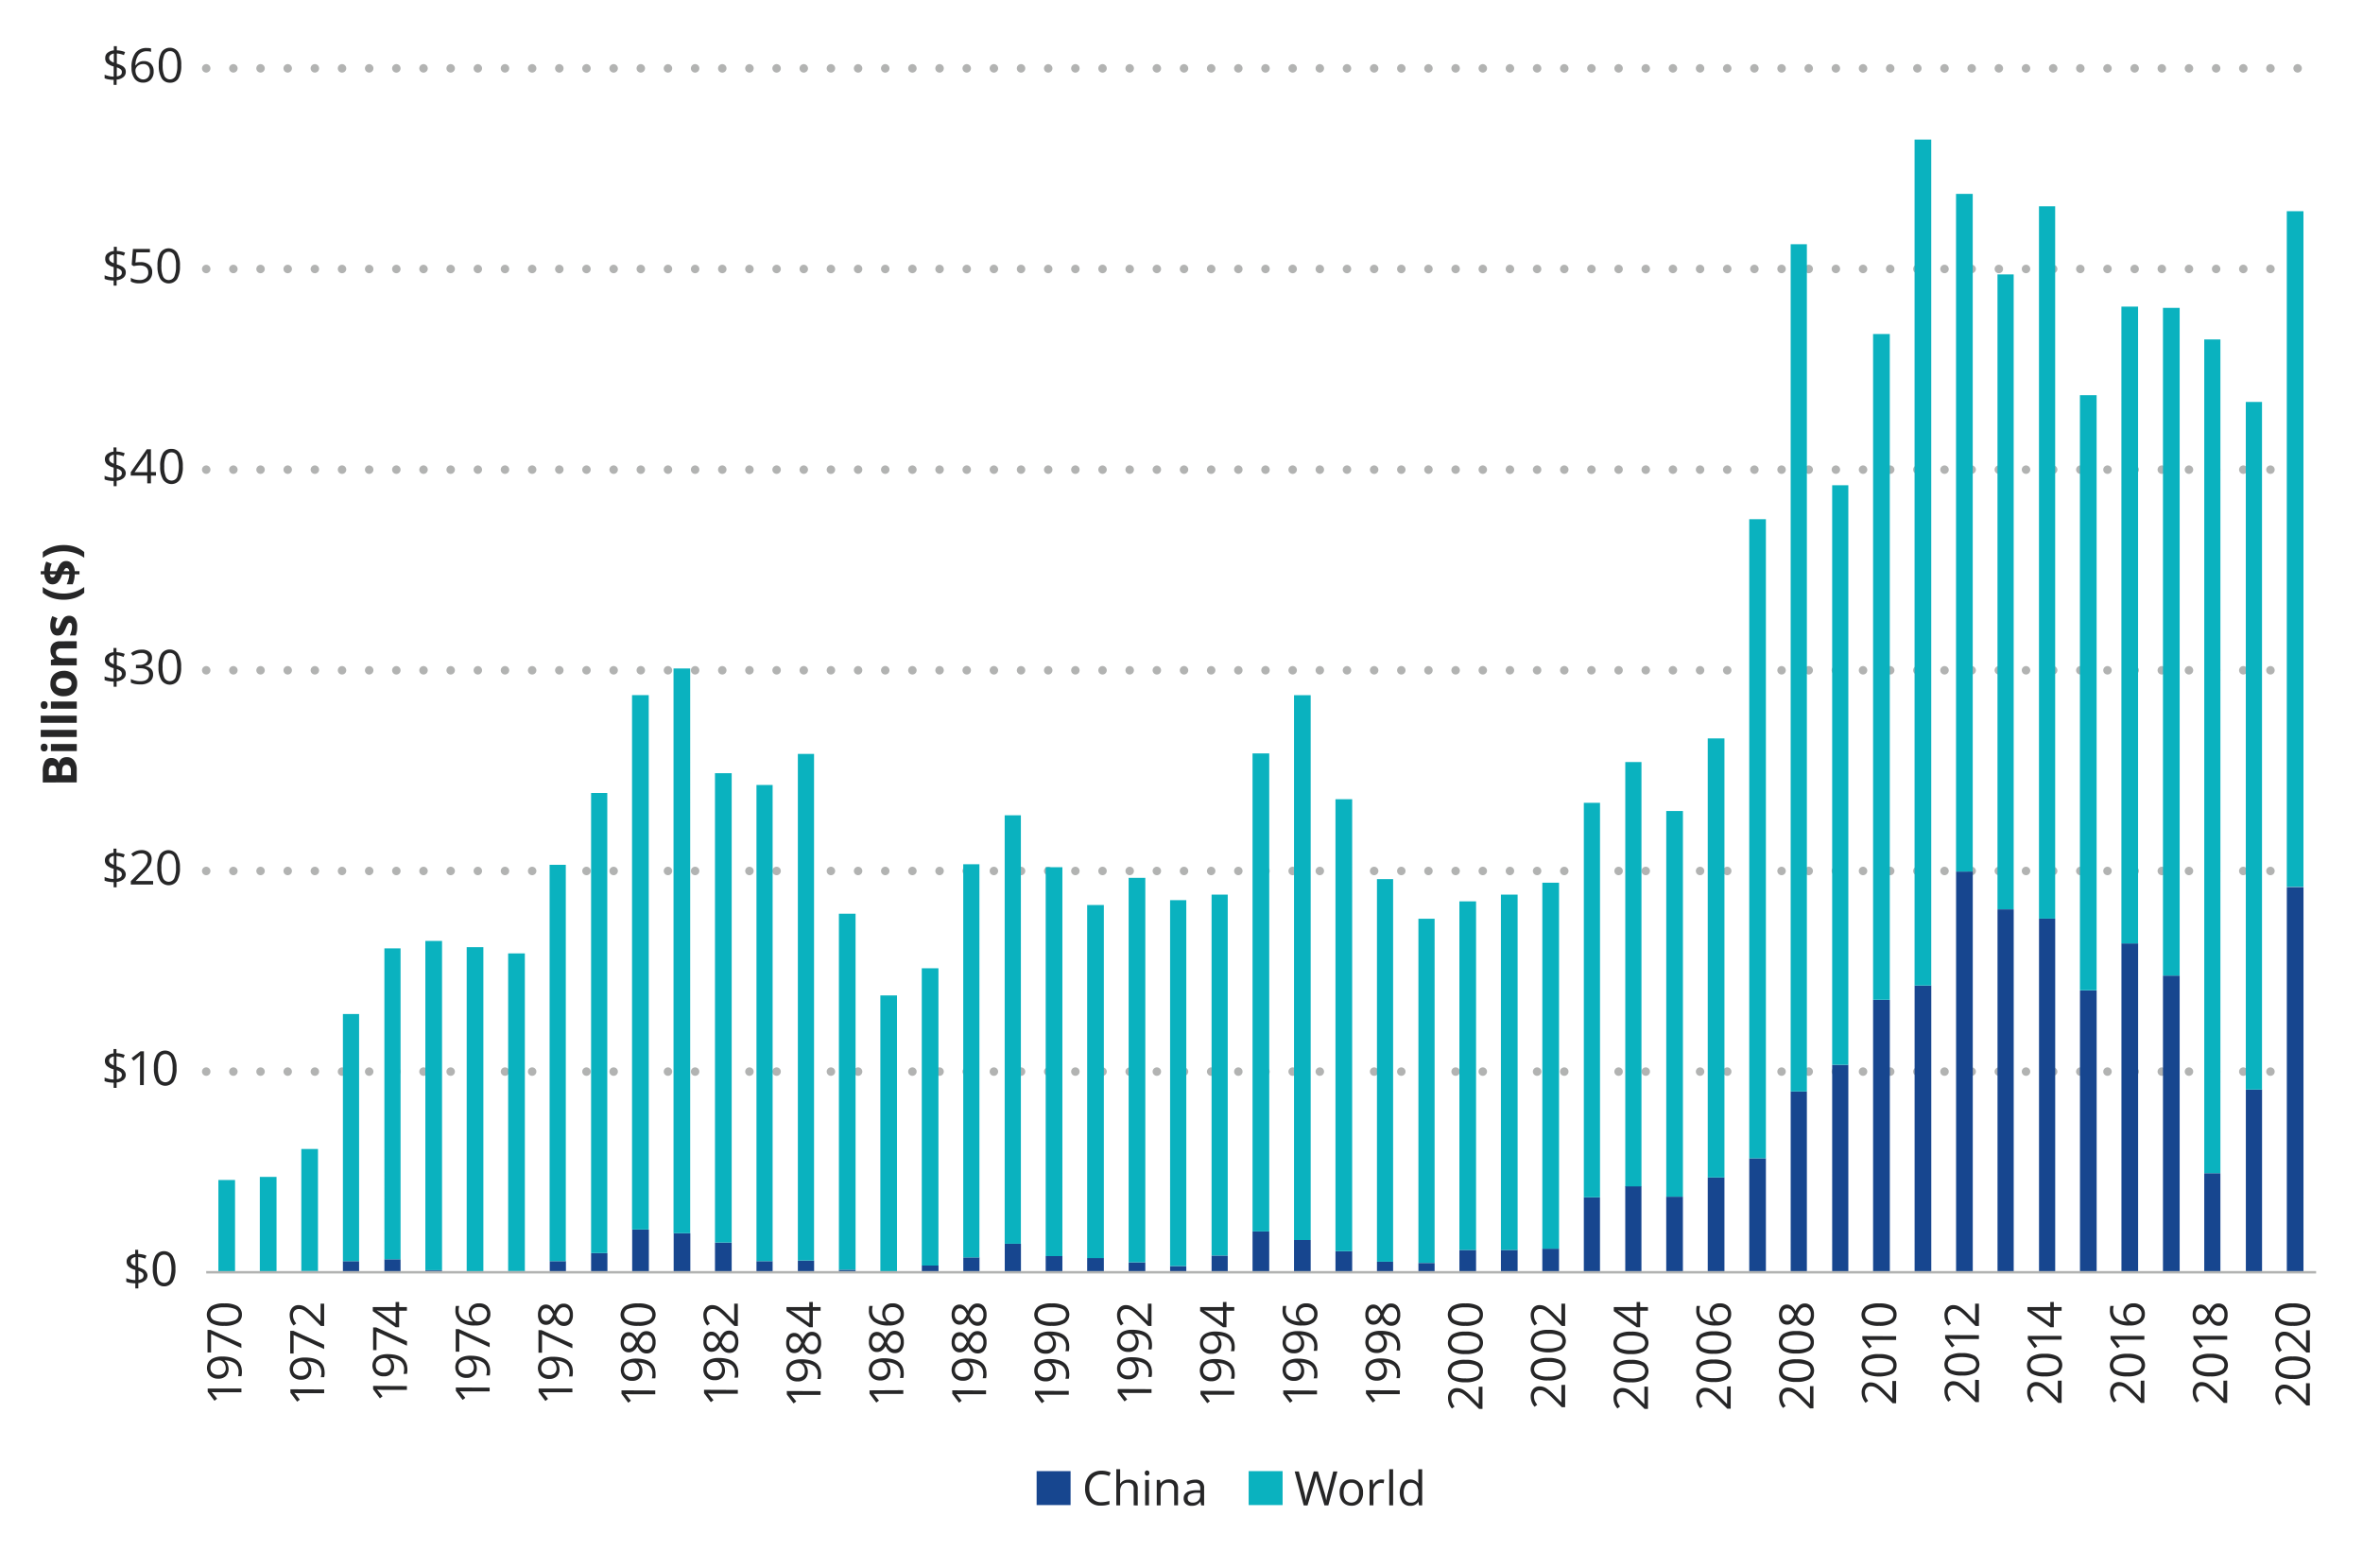 <svg xmlns="http://www.w3.org/2000/svg" xmlns:xlink="http://www.w3.org/1999/xlink" width="696" height="462" viewBox="0 0 696 462"><defs><clipPath id="a"><polygon points="60.59 375.67 682.93 375.67 682.93 20.13 60.59 20.13 60.59 375.67 60.59 375.67" fill="none" clip-rule="evenodd"/></clipPath></defs><path d="M60.74,315.65H682.19M60.74,256.55H682.19M60.74,197.44H682.19M60.74,138.34H682.19M60.74,79.23H682.19M60.74,20.13H682.19" fill="none" stroke="#b2b3b2" stroke-linecap="round" stroke-linejoin="round" stroke-width="2.5" stroke-dasharray="0 8"/><g clip-path="url(#a)"><path d="M88.75,374.39h4.91v.36H88.75v-.36ZM101,371.47h4.77v3.28H101v-3.28Zm12.22-.55h4.76v3.83h-4.76v-3.83Zm12.06,3.29h4.92v.54h-4.92v-.54Zm24.43.18h4.92v.36h-4.92v-.36Zm12.21-2.92h4.77v3.28h-4.77v-3.28Zm12.22-2.37h4.77v5.65H174.1V369.1Zm12.06-6.93h4.92v12.58h-4.92V362.17Zm12.22,1.09h4.91v11.49h-4.91V363.26ZM210.59,366h4.92v8.75h-4.92V366Zm12.22,5.47h4.76v3.28h-4.76v-3.28Zm12.21-.18h4.77v3.46H235v-3.46ZM247.09,374H252v.73h-4.91V374Zm12.21.55h4.92v.18H259.3v-.18Zm12.22-1.82h4.91v2h-4.91v-2Zm12.21-2.37h4.77v4.37h-4.77v-4.37Zm12.21-4h4.77v8.39h-4.77v-8.39ZM308,370h4.92v4.74H308V370Zm12.21.55h4.92v4.19h-4.92v-4.19Zm12.22,1.28h4.91v2.91h-4.91v-2.91Zm12.21,1.09h4.77v1.82h-4.77v-1.82Zm12.22-3.1h4.76v4.92h-4.76v-4.92Zm12.06-7.12h4.92v12h-4.92v-12Zm12.22,2.56h4.91v9.48h-4.91v-9.48Zm12.21,3.28h4.92v6.2h-4.92v-6.2Zm12.22,3.1h4.76v3.1h-4.76v-3.1Zm12.21.37h4.77v2.73h-4.77V372Zm12.07-3.83h4.91v6.56h-4.91v-6.56Zm12.21,0H447v6.56h-4.92v-6.56Zm12.21-.37h4.92v6.93h-4.92v-6.93Zm12.22-15.14h4.77v22.07H466.5V352.68Zm12.21-3.28h4.77v25.35h-4.77V349.4Zm12.07,3.1h4.91v22.25h-4.91V352.5ZM503,346.84h4.92v27.91H503V346.84Zm12.22-5.65h4.91v33.56h-4.91V341.19Zm12.21-19.7h4.77v53.26h-4.77V321.49Zm12.22-7.85h4.76v61.11h-4.76V313.64Zm12.06-19.15h4.92v80.26H551.7V294.49Zm12.22-4.2h4.91v84.46h-4.91V290.29Zm12.21-33.56h4.92v118h-4.92v-118Zm12.21,11.13h4.77V374.75h-4.77V267.86Zm12.22,2.73h4.77V374.75h-4.77V270.59Zm12.06,21.16h4.92v83h-4.92v-83Zm12.22-13.86h4.91v96.86h-4.91V277.89Zm12.21,9.48H642v87.38h-4.92V287.37Zm12.22,58.2H654v29.18h-4.76V345.57Zm12.21-24.63h4.77v53.81h-4.77V320.94Zm12.07-59.65h4.91V374.75h-4.91V261.29Z" fill="#17468f"/></g><g clip-path="url(#a)"><path d="M64.32,347.57h4.91v27.18H64.32V347.57Zm12.21-.91h4.92v28.09H76.53V346.66Zm12.22-8.21h4.91v35.94H88.75V338.45ZM101,298.68h4.77v72.79H101V298.68Zm12.22-19.33h4.76v91.57h-4.76V279.35Zm12.06-2.19h4.92v97h-4.92v-97ZM137.46,279h4.91v95.77h-4.91V279Zm12.21,1.83h4.92v93.58h-4.92V280.81Zm12.21-26.09h4.77V371.47h-4.77V254.72Zm12.22-21.16h4.77V369.1H174.1V233.56Zm12.06-28.82h4.92V362.17h-4.92V204.74Zm12.22-7.85h4.91V363.26h-4.91V196.89Zm12.21,30.83h4.92V366h-4.92V227.72Zm12.22,3.47h4.76V371.47h-4.76V231.19ZM235,222.07h4.77V371.29H235V222.07Zm12.07,47.06H252V374h-4.91V269.13Zm12.21,24.08h4.92v81.36H259.3V293.21Zm12.22-8h4.91v87.56h-4.91V285.19Zm12.21-30.65h4.77V370.38h-4.77V254.54Zm12.21-14.41h4.77V366.36h-4.77V240.13ZM308,255.45h4.92V370H308V255.45Zm12.21,11.13h4.92v104h-4.92v-104Zm12.22-8h4.91V371.84h-4.91V258.55Zm12.21,6.57h4.77V372.93h-4.77V265.12Zm12.22-1.64h4.76V369.83h-4.76V263.48Zm12.06-41.59h4.92V362.71h-4.92V221.89Zm12.22-17.15h4.91V365.27h-4.91V204.74Zm12.21,30.64h4.92V368.55h-4.92V235.38Zm12.22,23.54h4.76V371.65h-4.76V258.92Zm12.21,11.67h4.77V372h-4.77V270.59Zm12.07-5.11h4.91V368.19h-4.91V265.48Zm12.21-2H447V368.19h-4.92V263.48ZM454.28,260h4.92V367.82h-4.92V260Zm12.22-23.53h4.77v116.2H466.5V236.48Zm12.21-12h4.77v125h-4.77v-125Zm12.07,14.41h4.91V352.5h-4.91V238.85ZM503,217.51h4.92V346.84H503V217.51Zm12.22-64.58h4.91V341.19h-4.91V152.93Zm12.21-81h4.77V321.49h-4.77V71.94Zm12.22,71h4.76V313.64h-4.76V142.9ZM551.7,98.39h4.92v196.1H551.7V98.39Zm12.22-57.28h4.91V290.29h-4.91V41.11Zm12.21,16h4.92V256.73h-4.92V57.16Zm12.21,23.71h4.77v187h-4.77v-187Zm12.22-20.06h4.77V270.59h-4.77V60.81Zm12.06,55.64h4.92v175.3h-4.92V116.45Zm12.22-26.09h4.91V277.89h-4.91V90.36Zm12.21.37H642V287.37h-4.92V90.73Zm12.22,9.3H654V345.57h-4.76V100Zm12.21,18.42h4.77V320.94h-4.77V118.45Zm12.07-56.18h4.91v199h-4.91v-199Z" fill="#0ab2bf"/></g><line x1="60.74" y1="374.75" x2="682.19" y2="374.75" fill="none" stroke="#b2b3b2" stroke-linejoin="round" stroke-width="0.72"/><path d="M43.44,375.64a1.92,1.92,0,0,1-.7,1.53,3.55,3.55,0,0,1-2,.77v1.58h-.88V378a9,9,0,0,1-1.48-.12,4.81,4.81,0,0,1-1.18-.33v-1.07a6.31,6.31,0,0,0,1.31.41,6.38,6.38,0,0,0,1.35.17v-3a4.76,4.76,0,0,1-2-1,2.11,2.11,0,0,1-.57-1.52,1.83,1.83,0,0,1,.7-1.47,3.36,3.36,0,0,1,1.83-.7v-1.24h.88v1.23a7,7,0,0,1,2.43.5l-.35.9a6.91,6.91,0,0,0-2.08-.48v3a7.55,7.55,0,0,1,1.61.66,2.29,2.29,0,0,1,.79.75A1.93,1.93,0,0,1,43.44,375.64Zm-4.9-4.16a1.13,1.13,0,0,0,.31.84,2.82,2.82,0,0,0,1.06.59v-2.64a1.92,1.92,0,0,0-1,.42A1.05,1.05,0,0,0,38.54,371.48Zm3.74,4.25a1.07,1.07,0,0,0-.31-.8,3.21,3.21,0,0,0-1.18-.6V377C41.78,376.85,42.28,376.43,42.28,375.73Z" fill="#262627"/><path d="M51.67,373.7a7.24,7.24,0,0,1-.82,3.87,3,3,0,0,1-5,0,7.2,7.2,0,0,1-.84-3.84,7.36,7.36,0,0,1,.81-3.88,3,3,0,0,1,5,.06A7.14,7.14,0,0,1,51.67,373.7Zm-5.46,0a7.33,7.33,0,0,0,.51,3.17,1.84,1.84,0,0,0,3.28,0,10,10,0,0,0,0-6.32,1.85,1.85,0,0,0-3.28,0A7.33,7.33,0,0,0,46.21,373.7Z" fill="#262627"/><path d="M37.05,316.56a1.93,1.93,0,0,1-.7,1.53,3.55,3.55,0,0,1-2,.76v1.59h-.88v-1.53a9,9,0,0,1-1.48-.12,4.81,4.81,0,0,1-1.18-.33V317.4a7.79,7.79,0,0,0,1.31.41,6.31,6.31,0,0,0,1.35.16v-3a4.64,4.64,0,0,1-2-1,2.09,2.09,0,0,1-.57-1.52,1.83,1.83,0,0,1,.7-1.47,3.36,3.36,0,0,1,1.83-.69V309h.88v1.23a6.77,6.77,0,0,1,2.43.51l-.35.89a7.23,7.23,0,0,0-2.08-.48v3a7.48,7.48,0,0,1,1.61.67,2.18,2.18,0,0,1,.79.74A1.94,1.94,0,0,1,37.05,316.56Zm-4.9-4.16a1.11,1.11,0,0,0,.31.83,3,3,0,0,0,1.06.6v-2.65a1.93,1.93,0,0,0-1,.43A1,1,0,0,0,32.15,312.4Zm3.74,4.24a1,1,0,0,0-.31-.79,3.19,3.19,0,0,0-1.18-.61v2.66C35.39,317.77,35.89,317.35,35.89,316.64Z" fill="#262627"/><path d="M42.35,319.62H41.24V312.5q0-.88.06-1.68l-.32.3c-.12.11-.66.55-1.63,1.33l-.6-.78,2.64-2h1Z" fill="#262627"/><path d="M52,314.61a7.24,7.24,0,0,1-.82,3.87,3,3,0,0,1-5,0,7.15,7.15,0,0,1-.84-3.84,7.29,7.29,0,0,1,.81-3.87,3,3,0,0,1,5,.05A7.07,7.07,0,0,1,52,314.61Zm-5.46,0a7.35,7.35,0,0,0,.51,3.18,1.85,1.85,0,0,0,3.28,0,7.42,7.42,0,0,0,.51-3.17,7.32,7.32,0,0,0-.51-3.15,1.85,1.85,0,0,0-3.28,0A7.25,7.25,0,0,0,46.56,314.61Z" fill="#262627"/><path d="M37.05,257.48a2,2,0,0,1-.7,1.54,3.63,3.63,0,0,1-2,.76v1.58h-.88v-1.52a9,9,0,0,1-1.48-.12,4.81,4.81,0,0,1-1.18-.33v-1.07a7,7,0,0,0,1.31.42,7,7,0,0,0,1.35.16v-3a4.76,4.76,0,0,1-2-1,2.11,2.11,0,0,1-.57-1.52,1.8,1.8,0,0,1,.7-1.47,3.36,3.36,0,0,1,1.83-.7v-1.24h.88v1.23a7,7,0,0,1,2.43.5l-.35.9a6.91,6.91,0,0,0-2.08-.48v3a8.12,8.12,0,0,1,1.61.66,2.29,2.29,0,0,1,.79.75A1.93,1.93,0,0,1,37.05,257.48Zm-4.9-4.15a1.12,1.12,0,0,0,.31.83,2.82,2.82,0,0,0,1.06.59v-2.64a1.85,1.85,0,0,0-1,.43A1,1,0,0,0,32.15,253.33Zm3.74,4.24a1.07,1.07,0,0,0-.31-.8,3.21,3.21,0,0,0-1.18-.6v2.66C35.39,258.69,35.89,258.27,35.89,257.57Z" fill="#262627"/><path d="M45.1,260.55H38.53v-1l2.63-2.64a19.93,19.93,0,0,0,1.59-1.74,4.51,4.51,0,0,0,.57-1,2.85,2.85,0,0,0,.19-1.06,1.7,1.7,0,0,0-.48-1.27,1.9,1.9,0,0,0-1.35-.47,3.29,3.29,0,0,0-1.18.21,4.69,4.69,0,0,0-1.24.74l-.6-.77a4.63,4.63,0,0,1,3-1.15,3.17,3.17,0,0,1,2.2.72,2.48,2.48,0,0,1,.8,1.94,3.68,3.68,0,0,1-.53,1.88,11.75,11.75,0,0,1-2,2.35L40,259.44v.06H45.1Z" fill="#262627"/><path d="M53,255.54a7.24,7.24,0,0,1-.82,3.87,3,3,0,0,1-5,0,7.15,7.15,0,0,1-.84-3.84,7.36,7.36,0,0,1,.81-3.88,3,3,0,0,1,4.95.06A7,7,0,0,1,53,255.54Zm-5.46,0a7.41,7.41,0,0,0,.51,3.18,1.84,1.84,0,0,0,3.28,0,7.34,7.34,0,0,0,.51-3.16,7.26,7.26,0,0,0-.51-3.15,1.84,1.84,0,0,0-3.28,0A7.33,7.33,0,0,0,47.54,255.54Z" fill="#262627"/><path d="M37.05,198.4a1.92,1.92,0,0,1-.7,1.53,3.48,3.48,0,0,1-2,.76v1.59h-.88v-1.52a9,9,0,0,1-1.48-.12,4.81,4.81,0,0,1-1.18-.33v-1.07a7.38,7.38,0,0,0,2.66.57v-3a4.64,4.64,0,0,1-2-1,2.07,2.07,0,0,1-.57-1.51,1.8,1.8,0,0,1,.7-1.47,3.29,3.29,0,0,1,1.83-.7v-1.25h.88v1.23a7.23,7.23,0,0,1,2.43.51l-.35.9A6.91,6.91,0,0,0,34.4,193v3a7.48,7.48,0,0,1,1.61.67,2.29,2.29,0,0,1,.79.75A1.93,1.93,0,0,1,37.05,198.4Zm-4.9-4.16a1.13,1.13,0,0,0,.31.84,3,3,0,0,0,1.06.59V193a2,2,0,0,0-1,.43A1,1,0,0,0,32.15,194.24Zm3.74,4.25a1.05,1.05,0,0,0-.31-.8,3.21,3.21,0,0,0-1.18-.6v2.65C35.39,199.61,35.89,199.19,35.89,198.49Z" fill="#262627"/><path d="M44.78,193.82a2.28,2.28,0,0,1-.53,1.57,2.64,2.64,0,0,1-1.52.81v.06a2.86,2.86,0,0,1,1.78.76,2.25,2.25,0,0,1,.58,1.62,2.6,2.6,0,0,1-1,2.19,4.47,4.47,0,0,1-2.82.77,8.18,8.18,0,0,1-1.45-.12,4.93,4.93,0,0,1-1.28-.42V200a5.8,5.8,0,0,0,1.38.49,6.44,6.44,0,0,0,1.4.17c1.72,0,2.59-.68,2.59-2s-1-1.82-2.86-1.82h-1v-1h1a3,3,0,0,0,1.85-.51,1.69,1.69,0,0,0,.69-1.43,1.43,1.43,0,0,0-.5-1.15,2.08,2.08,0,0,0-1.37-.42,4.18,4.18,0,0,0-1.24.18,6.11,6.11,0,0,0-1.32.65l-.58-.76a4.61,4.61,0,0,1,1.42-.76,5,5,0,0,1,1.69-.28A3.43,3.43,0,0,1,44,192,2.22,2.22,0,0,1,44.78,193.82Z" fill="#262627"/><path d="M53.35,196.46a7.28,7.28,0,0,1-.82,3.87,3,3,0,0,1-5,0,7.13,7.13,0,0,1-.84-3.83,7.33,7.33,0,0,1,.81-3.88,3,3,0,0,1,5,.06A7,7,0,0,1,53.35,196.46Zm-5.46,0a7.33,7.33,0,0,0,.51,3.17,1.84,1.84,0,0,0,3.28,0,10,10,0,0,0,0-6.32,1.85,1.85,0,0,0-3.28,0A7.3,7.3,0,0,0,47.89,196.46Z" fill="#262627"/><path d="M37.05,139.31a2,2,0,0,1-.7,1.54,3.63,3.63,0,0,1-2,.76v1.59h-.88v-1.53a9,9,0,0,1-1.48-.12,4.81,4.81,0,0,1-1.18-.33v-1.07a7,7,0,0,0,1.31.42,7,7,0,0,0,1.35.16v-3a4.76,4.76,0,0,1-2-1,2.09,2.09,0,0,1-.57-1.52,1.8,1.8,0,0,1,.7-1.47,3.44,3.44,0,0,1,1.83-.7v-1.24h.88V133a6.77,6.77,0,0,1,2.43.51l-.35.89a6.91,6.91,0,0,0-2.08-.48v3a7.48,7.48,0,0,1,1.61.67,2.18,2.18,0,0,1,.79.74A1.93,1.93,0,0,1,37.05,139.31Zm-4.9-4.15a1.12,1.12,0,0,0,.31.83,3,3,0,0,0,1.06.6v-2.65a1.93,1.93,0,0,0-1,.43A1,1,0,0,0,32.15,135.16Zm3.74,4.24a1,1,0,0,0-.31-.79A3.05,3.05,0,0,0,34.4,138v2.66C35.39,140.52,35.89,140.1,35.89,139.4Z" fill="#262627"/><path d="M45.94,140.09H44.46v2.29H43.37v-2.29H38.51v-1l4.74-6.76h1.21v6.72h1.48Zm-2.57-1v-3.32c0-.65,0-1.39.07-2.21h-.06a11,11,0,0,1-.61,1.09l-3.13,4.44Z" fill="#262627"/><path d="M53.84,137.37a7.24,7.24,0,0,1-.82,3.87,3,3,0,0,1-5,0,7.15,7.15,0,0,1-.84-3.84A7.29,7.29,0,0,1,48,133.5a2.73,2.73,0,0,1,2.48-1.27A2.77,2.77,0,0,1,53,133.55,7.14,7.14,0,0,1,53.84,137.37Zm-5.46,0a7.38,7.38,0,0,0,.51,3.18,1.84,1.84,0,0,0,3.28,0,10,10,0,0,0,0-6.31,1.85,1.85,0,0,0-3.28,0A7.33,7.33,0,0,0,48.38,137.37Z" fill="#262627"/><path d="M37.05,80.25a2,2,0,0,1-.7,1.54,3.63,3.63,0,0,1-2,.76v1.58h-.88V82.61A9,9,0,0,1,32,82.49a4.81,4.81,0,0,1-1.18-.33V81.09a7,7,0,0,0,1.31.42,7,7,0,0,0,1.35.16v-3a4.76,4.76,0,0,1-2-1A2.11,2.11,0,0,1,31,76.11a1.8,1.8,0,0,1,.7-1.47,3.36,3.36,0,0,1,1.83-.7V72.7h.88v1.23a7,7,0,0,1,2.43.5l-.35.9a6.91,6.91,0,0,0-2.08-.48v3a8.12,8.12,0,0,1,1.61.66,2.29,2.29,0,0,1,.79.75A1.93,1.93,0,0,1,37.05,80.25Zm-4.9-4.15a1.12,1.12,0,0,0,.31.83,2.82,2.82,0,0,0,1.06.59V74.88a1.85,1.85,0,0,0-1,.43A1,1,0,0,0,32.15,76.1Zm3.74,4.24a1.07,1.07,0,0,0-.31-.8,3.21,3.21,0,0,0-1.18-.6V81.6C35.39,81.46,35.89,81,35.89,80.34Z" fill="#262627"/><path d="M41.44,77.22a3.67,3.67,0,0,1,2.48.78,2.67,2.67,0,0,1,.91,2.14,3.1,3.1,0,0,1-1,2.44,4,4,0,0,1-2.72.88,5,5,0,0,1-2.58-.54v-1.1a4,4,0,0,0,1.19.49,6.16,6.16,0,0,0,1.4.17A2.79,2.79,0,0,0,43,81.91a2,2,0,0,0,.67-1.64c0-1.39-.86-2.09-2.57-2.09a10.39,10.39,0,0,0-1.73.2L38.78,78l.38-4.67h5v1h-4l-.26,3A8.43,8.43,0,0,1,41.44,77.22Z" fill="#262627"/><path d="M53,78.31a7.24,7.24,0,0,1-.82,3.87,3,3,0,0,1-4.95,0,7.15,7.15,0,0,1-.84-3.84,7.36,7.36,0,0,1,.81-3.88,3,3,0,0,1,5,.06A7.14,7.14,0,0,1,53,78.31Zm-5.46,0a7.41,7.41,0,0,0,.51,3.18,1.84,1.84,0,0,0,3.28,0,7.34,7.34,0,0,0,.51-3.16,7.26,7.26,0,0,0-.51-3.15,1.84,1.84,0,0,0-3.28,0A7.33,7.33,0,0,0,47.55,78.31Z" fill="#262627"/><path d="M37.05,21.15a1.94,1.94,0,0,1-.7,1.54,3.55,3.55,0,0,1-2,.76V25h-.88V23.51A9,9,0,0,1,32,23.39a4.81,4.81,0,0,1-1.18-.33V22a7.79,7.79,0,0,0,1.31.41,6.31,6.31,0,0,0,1.35.16v-3a4.64,4.64,0,0,1-2-1A2.09,2.09,0,0,1,31,17a1.83,1.83,0,0,1,.7-1.47,3.36,3.36,0,0,1,1.83-.69V13.6h.88v1.23a6.77,6.77,0,0,1,2.43.51l-.35.89a6.91,6.91,0,0,0-2.08-.48v3a7.48,7.48,0,0,1,1.61.67,2.18,2.18,0,0,1,.79.74A1.93,1.93,0,0,1,37.05,21.15ZM32.15,17a1.12,1.12,0,0,0,.31.83,3,3,0,0,0,1.06.6V15.78a1.93,1.93,0,0,0-1,.43A1,1,0,0,0,32.15,17Zm3.74,4.24a1,1,0,0,0-.31-.79,3.05,3.05,0,0,0-1.18-.61V22.5C35.39,22.36,35.89,22,35.89,21.24Z" fill="#262627"/><path d="M38.74,20a7,7,0,0,1,1.15-4.4,4,4,0,0,1,3.38-1.46,4.4,4.4,0,0,1,1.22.13v1a4,4,0,0,0-1.2-.17,3.07,3.07,0,0,0-2.46,1,5.22,5.22,0,0,0-.93,3.15H40A2.64,2.64,0,0,1,42.36,18a2.82,2.82,0,0,1,2.13.81A3.1,3.1,0,0,1,45.26,21a3.4,3.4,0,0,1-.85,2.45,3,3,0,0,1-2.3.89,3,3,0,0,1-2.46-1.16A5.15,5.15,0,0,1,38.74,20ZM42.1,23.4a1.91,1.91,0,0,0,1.5-.61A2.6,2.6,0,0,0,44.14,21a2.3,2.3,0,0,0-.5-1.56,1.87,1.87,0,0,0-1.49-.57,2.54,2.54,0,0,0-1.13.26,2,2,0,0,0-.81.69,1.6,1.6,0,0,0-.31.93,3.08,3.08,0,0,0,.28,1.31A2.37,2.37,0,0,0,41,23,1.94,1.94,0,0,0,42.1,23.4Z" fill="#262627"/><path d="M53.38,19.21a7.34,7.34,0,0,1-.81,3.87,2.78,2.78,0,0,1-2.5,1.28,2.75,2.75,0,0,1-2.46-1.31,7.15,7.15,0,0,1-.84-3.84,7.19,7.19,0,0,1,.82-3.87,3,3,0,0,1,4.95.05A7.17,7.17,0,0,1,53.38,19.21Zm-5.46,0a7.35,7.35,0,0,0,.51,3.18,1.85,1.85,0,0,0,3.28,0,7.42,7.42,0,0,0,.51-3.17,7.32,7.32,0,0,0-.51-3.15,1.71,1.71,0,0,0-1.64-1,1.74,1.74,0,0,0-1.64,1A7.33,7.33,0,0,0,47.92,19.21Z" fill="#262627"/><path d="M71.11,409v1.1H64c-.59,0-1.15,0-1.68-.05l.3.32c.1.12.55.66,1.33,1.63l-.78.6-2-2.65V409Z" fill="#262627"/><path d="M65.38,399.57q5.87,0,5.87,4.54a4.66,4.66,0,0,1-.14,1.26h-1a4.34,4.34,0,0,0,.17-1.25,3.06,3.06,0,0,0-1-2.48,5.15,5.15,0,0,0-3.12-.91v.08a2.48,2.48,0,0,1,.87,1,3.19,3.19,0,0,1,.3,1.4,2.82,2.82,0,0,1-.8,2.11,3,3,0,0,1-2.21.78,3.39,3.39,0,0,1-2.46-.87,3.35,3.35,0,0,1-.38-4.08A3.3,3.3,0,0,1,63,400,6.3,6.3,0,0,1,65.38,399.57ZM62,402.93a1.86,1.86,0,0,0,.63,1.51,2.58,2.58,0,0,0,1.75.54,2.25,2.25,0,0,0,1.54-.5,1.84,1.84,0,0,0,.57-1.49,2.59,2.59,0,0,0-.26-1.15,1.92,1.92,0,0,0-.69-.82,1.57,1.57,0,0,0-.91-.3,3.11,3.11,0,0,0-1.33.28,2.31,2.31,0,0,0-1,.78A2,2,0,0,0,62,402.93Z" fill="#262627"/><path d="M71.11,397.07l-8.94-4.14v5.44H61.12v-6.65H62l9.08,4.09Z" fill="#262627"/><path d="M66.1,383.93a7.34,7.34,0,0,1,3.87.81,2.78,2.78,0,0,1,1.28,2.5,2.73,2.73,0,0,1-1.31,2.45,7.05,7.05,0,0,1-3.84.85,7.28,7.28,0,0,1-3.87-.82,3,3,0,0,1,.05-5A7.14,7.14,0,0,1,66.1,383.93Zm0,5.46a7.18,7.18,0,0,0,3.18-.52,1.84,1.84,0,0,0,0-3.27,7.34,7.34,0,0,0-3.16-.51,7.32,7.32,0,0,0-3.15.51,1.85,1.85,0,0,0,0,3.27A7.15,7.15,0,0,0,66.1,389.39Z" fill="#262627"/><path d="M95.48,409.27v1.11H88.36q-.89,0-1.68-.06l.3.32c.1.12.55.66,1.33,1.63l-.78.6-2-2.64v-1Z" fill="#262627"/><path d="M89.75,399.87q5.86,0,5.87,4.54a4.66,4.66,0,0,1-.14,1.26h-1a4,4,0,0,0,.18-1.25,3,3,0,0,0-1-2.47,5.14,5.14,0,0,0-3.12-.92v.08a2.54,2.54,0,0,1,.87,1,3.19,3.19,0,0,1,.3,1.4,2.82,2.82,0,0,1-.8,2.11,3,3,0,0,1-2.21.78,3.39,3.39,0,0,1-2.46-.87,3.32,3.32,0,0,1-.38-4.08,3.25,3.25,0,0,1,1.52-1.17A6.3,6.3,0,0,1,89.75,399.87Zm-3.43,3.36a1.87,1.87,0,0,0,.62,1.51,2.62,2.62,0,0,0,1.75.54,2.3,2.3,0,0,0,1.55-.49,1.88,1.88,0,0,0,.57-1.5,2.59,2.59,0,0,0-.26-1.15,2,2,0,0,0-.69-.82A1.57,1.57,0,0,0,89,401a3.11,3.11,0,0,0-1.33.28,2.47,2.47,0,0,0-1,.78A2,2,0,0,0,86.32,403.23Z" fill="#262627"/><path d="M95.48,397.37l-9-4.14v5.45h-1V392h.91l9.08,4.09Z" fill="#262627"/><path d="M95.48,384v6.57h-1l-2.64-2.63a19.93,19.93,0,0,0-1.74-1.59,4.15,4.15,0,0,0-1-.57,2.85,2.85,0,0,0-1.06-.19,1.71,1.71,0,0,0-1.27.48,1.87,1.87,0,0,0-.46,1.35,3.33,3.33,0,0,0,.2,1.18,4.92,4.92,0,0,0,.75,1.24l-.78.6a4.63,4.63,0,0,1-1.15-3,3.15,3.15,0,0,1,.73-2.21,2.47,2.47,0,0,1,1.93-.8,3.69,3.69,0,0,1,1.88.54,11.91,11.91,0,0,1,2.36,2l2.13,2.19h.06V384Z" fill="#262627"/><path d="M119.85,408.28v1.11h-7.12q-.89,0-1.68-.06l.3.32c.1.12.55.66,1.33,1.63l-.78.6-2-2.65v-1Z" fill="#262627"/><path d="M114.12,398.88q5.86,0,5.87,4.54a4.66,4.66,0,0,1-.14,1.26h-1a4,4,0,0,0,.18-1.25,3.06,3.06,0,0,0-1-2.48,5.21,5.21,0,0,0-3.12-.91v.08a2.48,2.48,0,0,1,.87,1,3.19,3.19,0,0,1,.3,1.4,2.82,2.82,0,0,1-.8,2.11,3,3,0,0,1-2.21.78,3.39,3.39,0,0,1-2.46-.87,3.32,3.32,0,0,1-.38-4.08,3.25,3.25,0,0,1,1.52-1.17A6.3,6.3,0,0,1,114.12,398.88Zm-3.43,3.36a1.89,1.89,0,0,0,.62,1.51,2.62,2.62,0,0,0,1.75.54,2.26,2.26,0,0,0,1.55-.5,1.84,1.84,0,0,0,.57-1.49,2.59,2.59,0,0,0-.26-1.15,2,2,0,0,0-.69-.82,1.57,1.57,0,0,0-.91-.3,3.11,3.11,0,0,0-1.33.28,2.47,2.47,0,0,0-1,.78A2,2,0,0,0,110.69,402.24Z" fill="#262627"/><path d="M119.85,396.38l-8.95-4.14v5.45h-1V391h.91l9.08,4.09Z" fill="#262627"/><path d="M117.56,383.51V385h2.29v1.09h-2.29v4.86h-1l-6.76-4.75V385h6.72v-1.48Zm-1,2.57H113.2c-.65,0-1.39,0-2.21-.07v.05a10.83,10.83,0,0,1,1.09.62l4.44,3.12Z" fill="#262627"/><path d="M144.22,408.74v1.11H137.1c-.59,0-1.15,0-1.68-.05.09.09.2.2.3.32l1.33,1.62-.78.61-2-2.65v-1Z" fill="#262627"/><path d="M138.5,399.34c3.91,0,5.86,1.52,5.86,4.54a4.66,4.66,0,0,1-.14,1.26h-1a4.27,4.27,0,0,0,.17-1.24,3,3,0,0,0-1-2.48,5.15,5.15,0,0,0-3.12-.91v.08a2.41,2.41,0,0,1,.87,1,3.16,3.16,0,0,1,.3,1.4,2.81,2.81,0,0,1-.8,2.1,3,3,0,0,1-2.21.78A3.39,3.39,0,0,1,135,405a3.34,3.34,0,0,1-.38-4.07,3.38,3.38,0,0,1,1.52-1.18A6.32,6.32,0,0,1,138.5,399.34Zm-3.44,3.37a1.88,1.88,0,0,0,.63,1.51,2.63,2.63,0,0,0,1.75.53,2.24,2.24,0,0,0,1.54-.49,1.88,1.88,0,0,0,.57-1.5,2.58,2.58,0,0,0-.26-1.14,2,2,0,0,0-.69-.83,1.57,1.57,0,0,0-.91-.3,3.27,3.27,0,0,0-1.33.28,2.31,2.31,0,0,0-1,.79A1.89,1.89,0,0,0,135.06,402.71Z" fill="#262627"/><path d="M144.22,396.84l-8.94-4.14v5.45h-1.05V391.5h.91l9.08,4.09Z" fill="#262627"/><path d="M140,390.43a7.08,7.08,0,0,1-4.4-1.14,4,4,0,0,1-1.46-3.39,4.45,4.45,0,0,1,.13-1.22h1a4.11,4.11,0,0,0-.17,1.21,3,3,0,0,0,1,2.45,5.09,5.09,0,0,0,3.15.93v-.08a2.63,2.63,0,0,1-1.17-2.38,2.78,2.78,0,0,1,.81-2.12,3.06,3.06,0,0,1,2.21-.78,3.44,3.44,0,0,1,2.45.85,3.06,3.06,0,0,1,.89,2.3,2.94,2.94,0,0,1-1.17,2.46A5.1,5.1,0,0,1,140,390.43Zm3.45-3.35a1.9,1.9,0,0,0-.62-1.51A2.56,2.56,0,0,0,141,385a2.3,2.3,0,0,0-1.56.5,1.87,1.87,0,0,0-.57,1.49,2.64,2.64,0,0,0,.25,1.13,2.24,2.24,0,0,0,.7.82,1.65,1.65,0,0,0,.92.3,3.25,3.25,0,0,0,1.32-.27,2.31,2.31,0,0,0,1-.78A1.91,1.91,0,0,0,143.4,387.08Z" fill="#262627"/><path d="M168.59,409v1.11h-7.12c-.59,0-1.15,0-1.68,0,.09.09.2.2.3.32l1.33,1.62-.78.61-2-2.65v-1Z" fill="#262627"/><path d="M162.87,399.65q5.87,0,5.86,4.53a4.66,4.66,0,0,1-.14,1.26h-1a4.27,4.27,0,0,0,.17-1.24,3,3,0,0,0-1-2.48,5.14,5.14,0,0,0-3.11-.91v.08a2.46,2.46,0,0,1,.86,1,3.16,3.16,0,0,1,.3,1.4,2.8,2.8,0,0,1-.8,2.1,3,3,0,0,1-2.21.78,3.39,3.39,0,0,1-2.46-.87,3.34,3.34,0,0,1-.38-4.07,3.3,3.3,0,0,1,1.52-1.17A6.13,6.13,0,0,1,162.87,399.65ZM159.43,403a1.88,1.88,0,0,0,.63,1.51,2.58,2.58,0,0,0,1.75.53,2.24,2.24,0,0,0,1.54-.49,1.88,1.88,0,0,0,.57-1.5,2.72,2.72,0,0,0-.25-1.14,2.11,2.11,0,0,0-.7-.83,1.57,1.57,0,0,0-.91-.3,3.27,3.27,0,0,0-1.33.28,2.31,2.31,0,0,0-.95.79A1.91,1.91,0,0,0,159.43,403Z" fill="#262627"/><path d="M168.59,397.15,159.65,393v5.45H158.6V391.8h.91l9.08,4.09Z" fill="#262627"/><path d="M158.46,387.24a3.44,3.44,0,0,1,.63-2.17,2.14,2.14,0,0,1,1.76-.8,2.25,2.25,0,0,1,1.35.46,4.1,4.1,0,0,1,1.1,1.46,5,5,0,0,1,1.22-1.72A2.27,2.27,0,0,1,166,384a2.49,2.49,0,0,1,2,.87,3.57,3.57,0,0,1,.74,2.38,3.78,3.78,0,0,1-.7,2.46,2.43,2.43,0,0,1-2,.86c-1.14,0-2-.7-2.67-2.09a3.77,3.77,0,0,1-1.15,1.35,2.39,2.39,0,0,1-1.39.41,2.09,2.09,0,0,1-1.73-.8A3.34,3.34,0,0,1,158.46,387.24Zm.92,0a2,2,0,0,0,.41,1.34,1.34,1.34,0,0,0,1.09.49,1.55,1.55,0,0,0,1.08-.4,4.41,4.41,0,0,0,.91-1.49,3.7,3.7,0,0,0-.89-1.39,1.62,1.62,0,0,0-1.1-.4,1.33,1.33,0,0,0-1.09.49A2,2,0,0,0,159.38,387.25Zm6.69,2.15a1.55,1.55,0,0,0,1.28-.57,2.46,2.46,0,0,0,.46-1.6,2.4,2.4,0,0,0-.48-1.59,1.63,1.63,0,0,0-1.31-.57,1.57,1.57,0,0,0-1.18.54,5.18,5.18,0,0,0-1,1.86,4,4,0,0,0,1,1.47A1.87,1.87,0,0,0,166.07,389.4Z" fill="#262627"/><path d="M193,409.58v1.11h-7.12q-.89,0-1.68-.06l.3.33c.1.11.55.66,1.33,1.62l-.78.6-2-2.64v-1Z" fill="#262627"/><path d="M187.23,400.18c3.91,0,5.86,1.52,5.86,4.54A4.66,4.66,0,0,1,193,406h-1a4.27,4.27,0,0,0,.17-1.24,3,3,0,0,0-1-2.48,5.14,5.14,0,0,0-3.11-.91v.08a2.46,2.46,0,0,1,.86,1,3.16,3.16,0,0,1,.3,1.4,2.81,2.81,0,0,1-.8,2.1,3,3,0,0,1-2.21.78,3.39,3.39,0,0,1-2.46-.87,3.34,3.34,0,0,1-.38-4.07,3.38,3.38,0,0,1,1.52-1.18A6.32,6.32,0,0,1,187.23,400.18Zm-3.44,3.37a1.88,1.88,0,0,0,.63,1.51,2.63,2.63,0,0,0,1.75.53,2.24,2.24,0,0,0,1.54-.49,1.88,1.88,0,0,0,.57-1.5,2.68,2.68,0,0,0-.25-1.14,2,2,0,0,0-.7-.83,1.57,1.57,0,0,0-.91-.3,3.11,3.11,0,0,0-1.33.28,2.37,2.37,0,0,0-1,.78A1.94,1.94,0,0,0,183.79,403.55Z" fill="#262627"/><path d="M182.82,395.39a3.44,3.44,0,0,1,.63-2.17,2.14,2.14,0,0,1,1.76-.8,2.25,2.25,0,0,1,1.35.46,4.1,4.1,0,0,1,1.1,1.46,5.13,5.13,0,0,1,1.22-1.73,2.31,2.31,0,0,1,1.48-.51,2.49,2.49,0,0,1,2,.87,3.57,3.57,0,0,1,.74,2.38,3.78,3.78,0,0,1-.7,2.46,2.43,2.43,0,0,1-2,.86c-1.14,0-2-.7-2.67-2.09a3.77,3.77,0,0,1-1.15,1.35,2.38,2.38,0,0,1-1.38.41,2.1,2.1,0,0,1-1.74-.8A3.34,3.34,0,0,1,182.82,395.39Zm.92,0a2,2,0,0,0,.41,1.34,1.34,1.34,0,0,0,1.09.49,1.6,1.6,0,0,0,1.08-.4,4.38,4.38,0,0,0,.91-1.5,3.73,3.73,0,0,0-.89-1.38,1.63,1.63,0,0,0-1.1-.41,1.33,1.33,0,0,0-1.09.5A2,2,0,0,0,183.74,395.4Zm6.69,2.15a1.55,1.55,0,0,0,1.28-.57,2.48,2.48,0,0,0,.46-1.6,2.4,2.4,0,0,0-.48-1.59,1.63,1.63,0,0,0-1.31-.57,1.57,1.57,0,0,0-1.18.54,5.18,5.18,0,0,0-1,1.86,4.06,4.06,0,0,0,1,1.47A1.87,1.87,0,0,0,190.43,397.55Z" fill="#262627"/><path d="M187.94,383.93a7.34,7.34,0,0,1,3.87.81,3,3,0,0,1,0,4.95,7.05,7.05,0,0,1-3.84.85,7.28,7.28,0,0,1-3.87-.82,3,3,0,0,1,.05-5A7.17,7.17,0,0,1,187.94,383.93Zm0,5.46a7.18,7.18,0,0,0,3.18-.52,1.84,1.84,0,0,0,0-3.27,10,10,0,0,0-6.31,0,1.85,1.85,0,0,0,0,3.27A7.15,7.15,0,0,0,187.94,389.39Z" fill="#262627"/><path d="M217.32,409.42v1.11H210.2q-.88,0-1.68-.06l.3.32,1.33,1.63-.78.6-2-2.64v-1Z" fill="#262627"/><path d="M211.6,400c3.91,0,5.86,1.52,5.86,4.54a4.29,4.29,0,0,1-.14,1.26h-1a4.34,4.34,0,0,0,.17-1.25,3,3,0,0,0-1-2.47,5.13,5.13,0,0,0-3.11-.92v.09a2.5,2.5,0,0,1,.86,1,3.24,3.24,0,0,1,.3,1.41,2.81,2.81,0,0,1-.8,2.1,3,3,0,0,1-2.21.78,3.39,3.39,0,0,1-2.46-.87,3.05,3.05,0,0,1-.9-2.29,3.09,3.09,0,0,1,.52-1.79,3.44,3.44,0,0,1,1.52-1.17A6.32,6.32,0,0,1,211.6,400Zm-3.44,3.37a1.88,1.88,0,0,0,.63,1.51,2.65,2.65,0,0,0,1.75.53,2.24,2.24,0,0,0,1.54-.49,1.88,1.88,0,0,0,.57-1.5,2.76,2.76,0,0,0-.25-1.15,2.14,2.14,0,0,0-.69-.82,1.62,1.62,0,0,0-.92-.3,3.11,3.11,0,0,0-1.33.28,2.37,2.37,0,0,0-1,.78A1.94,1.94,0,0,0,208.16,403.39Z" fill="#262627"/><path d="M207.19,395.23a3.42,3.42,0,0,1,.63-2.17,2.14,2.14,0,0,1,1.76-.8,2.18,2.18,0,0,1,1.35.46,4,4,0,0,1,1.1,1.46,5,5,0,0,1,1.22-1.73,2.31,2.31,0,0,1,1.48-.51,2.49,2.49,0,0,1,2,.87,3.57,3.57,0,0,1,.74,2.38,3.81,3.81,0,0,1-.7,2.46,2.43,2.43,0,0,1-2,.86c-1.14,0-2-.7-2.67-2.09a3.77,3.77,0,0,1-1.15,1.35,2.46,2.46,0,0,1-1.38.41,2.13,2.13,0,0,1-1.74-.8A3.34,3.34,0,0,1,207.19,395.23Zm.92,0a2,2,0,0,0,.41,1.34,1.34,1.34,0,0,0,1.09.49,1.56,1.56,0,0,0,1.08-.41,4.21,4.21,0,0,0,.91-1.49,3.73,3.73,0,0,0-.89-1.38,1.63,1.63,0,0,0-1.1-.41,1.33,1.33,0,0,0-1.09.5A2.08,2.08,0,0,0,208.11,395.24Zm6.69,2.15a1.55,1.55,0,0,0,1.28-.57,2.49,2.49,0,0,0,.46-1.61,2.39,2.39,0,0,0-.48-1.58,1.63,1.63,0,0,0-1.31-.57,1.6,1.6,0,0,0-1.18.53,5.37,5.37,0,0,0-1,1.86,4,4,0,0,0,1,1.48A1.87,1.87,0,0,0,214.8,397.39Z" fill="#262627"/><path d="M217.32,384v6.57h-1l-2.65-2.63a19.93,19.93,0,0,0-1.74-1.59,4.15,4.15,0,0,0-1-.57,2.85,2.85,0,0,0-1.06-.19,1.71,1.71,0,0,0-1.27.48,1.87,1.87,0,0,0-.46,1.35,3.57,3.57,0,0,0,.2,1.18,4.92,4.92,0,0,0,.75,1.24l-.78.6a4.62,4.62,0,0,1-1.14-3,3.2,3.2,0,0,1,.72-2.21,2.48,2.48,0,0,1,1.94-.8,3.72,3.72,0,0,1,1.88.54,11.91,11.91,0,0,1,2.35,2l2.14,2.19h.05V384Z" fill="#262627"/><path d="M241.7,409.78v1.11h-7.12c-.59,0-1.15,0-1.68-.05a3.13,3.13,0,0,1,.3.32c.1.12.55.66,1.33,1.63l-.78.6-2-2.65v-1Z" fill="#262627"/><path d="M236,400.39q5.86,0,5.86,4.54a4.63,4.63,0,0,1-.14,1.25h-1a4.27,4.27,0,0,0,.17-1.24,3,3,0,0,0-1-2.48,5.14,5.14,0,0,0-3.11-.91v.08a2.46,2.46,0,0,1,.86,1,3.16,3.16,0,0,1,.3,1.4,2.83,2.83,0,0,1-.8,2.11,3,3,0,0,1-2.21.77,3.39,3.39,0,0,1-2.46-.87,3.34,3.34,0,0,1-.38-4.07,3.3,3.3,0,0,1,1.52-1.17A6.13,6.13,0,0,1,236,400.39Zm-3.44,3.36a1.88,1.88,0,0,0,.63,1.51,2.58,2.58,0,0,0,1.75.53,2.24,2.24,0,0,0,1.54-.49,1.88,1.88,0,0,0,.57-1.5,2.72,2.72,0,0,0-.25-1.14,2,2,0,0,0-.7-.82,1.52,1.52,0,0,0-.91-.31,3.27,3.27,0,0,0-1.33.28,2.31,2.31,0,0,0-1,.79A1.91,1.91,0,0,0,232.54,403.75Z" fill="#262627"/><path d="M231.57,395.59a3.39,3.39,0,0,1,.63-2.16,2.11,2.11,0,0,1,1.76-.8,2.24,2.24,0,0,1,1.35.45,4.15,4.15,0,0,1,1.1,1.47,5,5,0,0,1,1.22-1.73,2.32,2.32,0,0,1,1.48-.52,2.49,2.49,0,0,1,2,.87,3.57,3.57,0,0,1,.74,2.38,3.78,3.78,0,0,1-.7,2.46,2.4,2.4,0,0,1-2,.86c-1.14,0-2-.69-2.67-2.09a3.91,3.91,0,0,1-1.15,1.36,2.46,2.46,0,0,1-1.38.41,2.11,2.11,0,0,1-1.74-.81A3.32,3.32,0,0,1,231.57,395.59Zm.92,0a2,2,0,0,0,.41,1.34,1.36,1.36,0,0,0,1.09.48,1.55,1.55,0,0,0,1.08-.4,4.41,4.41,0,0,0,.91-1.49,3.78,3.78,0,0,0-.89-1.39,1.62,1.62,0,0,0-1.1-.4,1.33,1.33,0,0,0-1.09.49A2.06,2.06,0,0,0,232.49,395.61Zm6.69,2.14a1.55,1.55,0,0,0,1.28-.57,2.46,2.46,0,0,0,.46-1.6,2.4,2.4,0,0,0-.48-1.59,1.62,1.62,0,0,0-1.31-.56A1.56,1.56,0,0,0,238,394a5.18,5.18,0,0,0-1,1.86,4,4,0,0,0,1,1.47A1.87,1.87,0,0,0,239.18,397.75Z" fill="#262627"/><path d="M239.41,383.51V385h2.29v1.09h-2.29v4.86h-1l-6.76-4.75V385h6.71v-1.48Zm-1,2.57h-3.32c-.65,0-1.38,0-2.21-.07v.05a10.83,10.83,0,0,1,1.09.62l4.44,3.12Z" fill="#262627"/><path d="M266.06,409.49v1.1h-7.12c-.59,0-1.15,0-1.68,0,.09.09.2.2.3.32s.55.66,1.33,1.63l-.78.6-2-2.65v-.95Z" fill="#262627"/><path d="M260.33,400.09c3.92,0,5.87,1.51,5.87,4.54a4.58,4.58,0,0,1-.14,1.25h-1a4.22,4.22,0,0,0,.17-1.24,3.06,3.06,0,0,0-1-2.48,5.15,5.15,0,0,0-3.12-.91v.08a2.48,2.48,0,0,1,.87,1,3.16,3.16,0,0,1,.3,1.4,2.82,2.82,0,0,1-.8,2.11,3,3,0,0,1-2.21.78,3.35,3.35,0,0,1-2.46-.88,3.34,3.34,0,0,1-.38-4.07A3.3,3.3,0,0,1,258,400.5,6.11,6.11,0,0,1,260.33,400.09Zm-3.43,3.36a1.86,1.86,0,0,0,.63,1.51,2.58,2.58,0,0,0,1.75.54,2.25,2.25,0,0,0,1.54-.5,1.86,1.86,0,0,0,.57-1.49,2.59,2.59,0,0,0-.26-1.15,1.92,1.92,0,0,0-.69-.82,1.57,1.57,0,0,0-.91-.3,3.11,3.11,0,0,0-1.33.28,2.22,2.22,0,0,0-.95.78A1.91,1.91,0,0,0,256.9,403.45Z" fill="#262627"/><path d="M255.93,395.29a3.39,3.39,0,0,1,.63-2.16,2.11,2.11,0,0,1,1.76-.8,2.18,2.18,0,0,1,1.35.46,4,4,0,0,1,1.1,1.46,5,5,0,0,1,1.22-1.73,2.31,2.31,0,0,1,1.48-.51,2.52,2.52,0,0,1,2,.86,3.59,3.59,0,0,1,.74,2.38,3.78,3.78,0,0,1-.7,2.46,2.41,2.41,0,0,1-2,.87q-1.71,0-2.67-2.1a3.91,3.91,0,0,1-1.15,1.36,2.47,2.47,0,0,1-1.39.41,2.1,2.1,0,0,1-1.73-.81A3.32,3.32,0,0,1,255.93,395.29Zm.92,0a2,2,0,0,0,.41,1.34,1.36,1.36,0,0,0,1.09.48,1.55,1.55,0,0,0,1.08-.4,4.27,4.27,0,0,0,.9-1.49,3.61,3.61,0,0,0-.88-1.38,1.58,1.58,0,0,0-1.1-.41,1.36,1.36,0,0,0-1.1.49A2.11,2.11,0,0,0,256.85,395.31Zm6.69,2.14a1.55,1.55,0,0,0,1.28-.57,2.52,2.52,0,0,0,.46-1.6,2.4,2.4,0,0,0-.48-1.59,1.65,1.65,0,0,0-1.31-.56,1.6,1.6,0,0,0-1.18.53,5.37,5.37,0,0,0-1,1.86,4.11,4.11,0,0,0,1,1.48A1.92,1.92,0,0,0,263.54,397.45Z" fill="#262627"/><path d="M261.79,390.43a7.08,7.08,0,0,1-4.4-1.14,4,4,0,0,1-1.46-3.39,4.45,4.45,0,0,1,.13-1.22h1a4.11,4.11,0,0,0-.17,1.21,3,3,0,0,0,1,2.45,5.09,5.09,0,0,0,3.15.93v-.08a2.63,2.63,0,0,1-1.17-2.38,2.78,2.78,0,0,1,.81-2.12,3.06,3.06,0,0,1,2.21-.78,3.44,3.44,0,0,1,2.45.85,3.06,3.06,0,0,1,.89,2.3,2.94,2.94,0,0,1-1.17,2.46A5.1,5.1,0,0,1,261.79,390.43Zm3.45-3.35a1.9,1.9,0,0,0-.62-1.51,2.56,2.56,0,0,0-1.76-.54,2.3,2.3,0,0,0-1.56.5,1.87,1.87,0,0,0-.57,1.49,2.64,2.64,0,0,0,.25,1.13,2.24,2.24,0,0,0,.7.82,1.65,1.65,0,0,0,.92.3,3.25,3.25,0,0,0,1.32-.27,2.31,2.31,0,0,0,1-.78A1.91,1.91,0,0,0,265.24,387.08Z" fill="#262627"/><path d="M290.43,409.57v1.11h-7.12c-.59,0-1.15,0-1.68-.05a3.13,3.13,0,0,1,.3.32c.11.12.55.66,1.33,1.63l-.78.6-2-2.65v-1Z" fill="#262627"/><path d="M284.71,400.18q5.87,0,5.86,4.54a4.26,4.26,0,0,1-.14,1.25h-1a4,4,0,0,0,.17-1.24,3,3,0,0,0-1-2.48,5.11,5.11,0,0,0-3.11-.91v.08a2.46,2.46,0,0,1,.86,1,3.16,3.16,0,0,1,.3,1.4,2.83,2.83,0,0,1-.8,2.11,3,3,0,0,1-2.21.77,3.39,3.39,0,0,1-2.46-.87,3.34,3.34,0,0,1-.38-4.07,3.3,3.3,0,0,1,1.52-1.17A6.13,6.13,0,0,1,284.71,400.18Zm-3.44,3.36a1.88,1.88,0,0,0,.63,1.51,2.6,2.6,0,0,0,1.75.53,2.24,2.24,0,0,0,1.54-.49,1.88,1.88,0,0,0,.57-1.5,2.72,2.72,0,0,0-.25-1.14,2.07,2.07,0,0,0-.69-.82,1.57,1.57,0,0,0-.92-.31,3.27,3.27,0,0,0-1.33.28,2.31,2.31,0,0,0-.95.79A1.91,1.91,0,0,0,281.27,403.54Z" fill="#262627"/><path d="M280.3,395.38a3.39,3.39,0,0,1,.63-2.16,2.11,2.11,0,0,1,1.76-.8,2.24,2.24,0,0,1,1.35.45,4.15,4.15,0,0,1,1.1,1.47,5,5,0,0,1,1.22-1.73,2.32,2.32,0,0,1,1.48-.52,2.49,2.49,0,0,1,2,.87,3.57,3.57,0,0,1,.74,2.38,3.78,3.78,0,0,1-.7,2.46,2.4,2.4,0,0,1-2,.86c-1.14,0-2-.69-2.67-2.09a3.91,3.91,0,0,1-1.15,1.36,2.46,2.46,0,0,1-1.38.41,2.11,2.11,0,0,1-1.74-.81A3.32,3.32,0,0,1,280.3,395.38Zm.92,0a2,2,0,0,0,.41,1.34,1.36,1.36,0,0,0,1.09.48,1.55,1.55,0,0,0,1.08-.4,4.26,4.26,0,0,0,.91-1.49,3.78,3.78,0,0,0-.89-1.39,1.62,1.62,0,0,0-1.1-.4,1.33,1.33,0,0,0-1.09.49A2.11,2.11,0,0,0,281.22,395.4Zm6.69,2.14a1.55,1.55,0,0,0,1.28-.57,2.46,2.46,0,0,0,.46-1.6,2.4,2.4,0,0,0-.48-1.59,1.62,1.62,0,0,0-1.31-.56,1.58,1.58,0,0,0-1.18.53,5.18,5.18,0,0,0-1,1.86,4,4,0,0,0,1,1.47A1.87,1.87,0,0,0,287.91,397.54Z" fill="#262627"/><path d="M280.3,387.24a3.44,3.44,0,0,1,.63-2.17,2.14,2.14,0,0,1,1.76-.8,2.25,2.25,0,0,1,1.35.46,4.1,4.1,0,0,1,1.1,1.46,5,5,0,0,1,1.22-1.72,2.27,2.27,0,0,1,1.48-.52,2.49,2.49,0,0,1,2,.87,3.57,3.57,0,0,1,.74,2.38,3.78,3.78,0,0,1-.7,2.46,2.43,2.43,0,0,1-2,.86c-1.14,0-2-.7-2.67-2.09a3.77,3.77,0,0,1-1.15,1.35,2.38,2.38,0,0,1-1.38.41,2.1,2.1,0,0,1-1.74-.8A3.34,3.34,0,0,1,280.3,387.24Zm.92,0a2,2,0,0,0,.41,1.34,1.34,1.34,0,0,0,1.09.49,1.55,1.55,0,0,0,1.08-.4,4.26,4.26,0,0,0,.91-1.49,3.7,3.7,0,0,0-.89-1.39,1.62,1.62,0,0,0-1.1-.4,1.33,1.33,0,0,0-1.09.49A2.1,2.1,0,0,0,281.22,387.25Zm6.69,2.15a1.55,1.55,0,0,0,1.28-.57,2.46,2.46,0,0,0,.46-1.6,2.4,2.4,0,0,0-.48-1.59,1.63,1.63,0,0,0-1.31-.57,1.59,1.59,0,0,0-1.18.54,5.18,5.18,0,0,0-1,1.86,4,4,0,0,0,1,1.47A1.87,1.87,0,0,0,287.91,389.4Z" fill="#262627"/><path d="M314.8,409.72v1.11h-7.12q-.89,0-1.68-.06l.3.32c.11.12.55.66,1.33,1.63l-.78.6-2-2.64v-1Z" fill="#262627"/><path d="M309.08,400.32q5.87,0,5.86,4.54a4.29,4.29,0,0,1-.14,1.26h-1a4,4,0,0,0,.17-1.25,3,3,0,0,0-1-2.47,5.11,5.11,0,0,0-3.11-.92v.09a2.5,2.5,0,0,1,.86,1A3.24,3.24,0,0,1,311,404a2.84,2.84,0,0,1-.79,2.1,3,3,0,0,1-2.22.78,3.39,3.39,0,0,1-2.46-.87,3.05,3.05,0,0,1-.9-2.29,3.09,3.09,0,0,1,.52-1.79,3.44,3.44,0,0,1,1.52-1.17A6.32,6.32,0,0,1,309.08,400.32Zm-3.44,3.37a1.88,1.88,0,0,0,.63,1.51,2.65,2.65,0,0,0,1.75.53,2.29,2.29,0,0,0,1.54-.49,1.88,1.88,0,0,0,.57-1.5,2.76,2.76,0,0,0-.25-1.15,2.14,2.14,0,0,0-.69-.82,1.62,1.62,0,0,0-.92-.3,3.11,3.11,0,0,0-1.33.28,2.37,2.37,0,0,0-.95.78A1.94,1.94,0,0,0,305.64,403.69Z" fill="#262627"/><path d="M309.08,392.21c3.91,0,5.86,1.52,5.86,4.54a4.29,4.29,0,0,1-.14,1.26h-1a4,4,0,0,0,.17-1.24,3,3,0,0,0-1-2.48,5.11,5.11,0,0,0-3.11-.91v.08a2.46,2.46,0,0,1,.86,1,3.16,3.16,0,0,1,.3,1.4,2.84,2.84,0,0,1-.79,2.1,3,3,0,0,1-2.22.78,3.39,3.39,0,0,1-2.46-.87,3.34,3.34,0,0,1-.38-4.07,3.3,3.3,0,0,1,1.52-1.17A6.12,6.12,0,0,1,309.08,392.21Zm-3.44,3.37a1.88,1.88,0,0,0,.63,1.51,2.65,2.65,0,0,0,1.75.53,2.24,2.24,0,0,0,1.54-.49,1.88,1.88,0,0,0,.57-1.5,2.72,2.72,0,0,0-.25-1.14,2.1,2.1,0,0,0-.69-.83,1.62,1.62,0,0,0-.92-.3,3.27,3.27,0,0,0-1.33.28,2.31,2.31,0,0,0-.95.79A1.91,1.91,0,0,0,305.64,395.58Z" fill="#262627"/><path d="M309.79,383.93a7.34,7.34,0,0,1,3.87.81,3,3,0,0,1,0,4.95,7.05,7.05,0,0,1-3.84.85,7.28,7.28,0,0,1-3.87-.82,3,3,0,0,1,.05-5A7.17,7.17,0,0,1,309.79,383.93Zm0,5.46a7.18,7.18,0,0,0,3.18-.52,1.84,1.84,0,0,0,0-3.27,7.42,7.42,0,0,0-3.17-.51,7.32,7.32,0,0,0-3.15.51,1.85,1.85,0,0,0,0,3.27A7.15,7.15,0,0,0,309.79,389.39Z" fill="#262627"/><path d="M339.17,409.19v1.11h-7.12c-.59,0-1.15,0-1.68-.05.09.09.2.2.3.32l1.33,1.62-.78.6-2-2.64v-1Z" fill="#262627"/><path d="M333.45,399.79c3.91,0,5.86,1.52,5.86,4.54a4.66,4.66,0,0,1-.14,1.26h-1a4.27,4.27,0,0,0,.17-1.24,3,3,0,0,0-1-2.48,5.14,5.14,0,0,0-3.11-.91V401a2.46,2.46,0,0,1,.86,1,3.16,3.16,0,0,1,.3,1.4,2.81,2.81,0,0,1-.8,2.1,3,3,0,0,1-2.21.78,3.39,3.39,0,0,1-2.46-.87,3.34,3.34,0,0,1-.38-4.07,3.38,3.38,0,0,1,1.52-1.18A6.32,6.32,0,0,1,333.45,399.79ZM330,403.16a1.88,1.88,0,0,0,.63,1.51,2.63,2.63,0,0,0,1.75.53,2.24,2.24,0,0,0,1.54-.49,1.88,1.88,0,0,0,.57-1.5,2.72,2.72,0,0,0-.25-1.14,2,2,0,0,0-.7-.83,1.57,1.57,0,0,0-.91-.3,3.27,3.27,0,0,0-1.33.28,2.31,2.31,0,0,0-.95.79A1.89,1.89,0,0,0,330,403.16Z" fill="#262627"/><path d="M333.45,391.69q5.87,0,5.86,4.54a4.63,4.63,0,0,1-.14,1.25h-1a4.27,4.27,0,0,0,.17-1.24,3,3,0,0,0-1-2.48,5.14,5.14,0,0,0-3.11-.91v.08a2.46,2.46,0,0,1,.86,1,3.16,3.16,0,0,1,.3,1.4,2.83,2.83,0,0,1-.8,2.11,3,3,0,0,1-2.21.78,3.4,3.4,0,0,1-2.46-.88,3.34,3.34,0,0,1-.38-4.07,3.3,3.3,0,0,1,1.52-1.17A6.13,6.13,0,0,1,333.45,391.69ZM330,395.05a1.86,1.86,0,0,0,.63,1.51,2.58,2.58,0,0,0,1.75.53,2.24,2.24,0,0,0,1.54-.49,1.88,1.88,0,0,0,.57-1.5,2.72,2.72,0,0,0-.25-1.14,2,2,0,0,0-.7-.82,1.57,1.57,0,0,0-.91-.3,3.11,3.11,0,0,0-1.33.28,2.22,2.22,0,0,0-.95.78A1.91,1.91,0,0,0,330,395.05Z" fill="#262627"/><path d="M339.17,384v6.57h-1l-2.65-2.63a19.93,19.93,0,0,0-1.74-1.59,4.15,4.15,0,0,0-1-.57,2.85,2.85,0,0,0-1.06-.19,1.71,1.71,0,0,0-1.27.48,1.87,1.87,0,0,0-.46,1.35,3.57,3.57,0,0,0,.2,1.18,4.92,4.92,0,0,0,.75,1.24l-.78.6a4.62,4.62,0,0,1-1.14-3,3.2,3.2,0,0,1,.72-2.21,2.48,2.48,0,0,1,1.94-.8,3.72,3.72,0,0,1,1.88.54,11.91,11.91,0,0,1,2.35,2l2.14,2.19h.05V384Z" fill="#262627"/><path d="M363.54,409.72v1.11h-7.12q-.89,0-1.68-.06c.1.1.2.2.3.32s.55.66,1.33,1.63l-.78.6-2-2.64v-1Z" fill="#262627"/><path d="M357.82,400.32q5.87,0,5.86,4.54a4.29,4.29,0,0,1-.14,1.26h-1a4,4,0,0,0,.18-1.25,3,3,0,0,0-1-2.47,5.11,5.11,0,0,0-3.11-.92v.08a2.53,2.53,0,0,1,.86,1,3.19,3.19,0,0,1,.3,1.4,2.85,2.85,0,0,1-.79,2.11,3,3,0,0,1-2.22.78,3.39,3.39,0,0,1-2.46-.87,3.35,3.35,0,0,1-.38-4.08,3.28,3.28,0,0,1,1.53-1.17A6.23,6.23,0,0,1,357.82,400.32Zm-3.44,3.36a1.85,1.85,0,0,0,.63,1.51,2.6,2.6,0,0,0,1.75.54,2.29,2.29,0,0,0,1.54-.49,1.88,1.88,0,0,0,.57-1.5,2.58,2.58,0,0,0-.25-1.15,2.07,2.07,0,0,0-.69-.82,1.62,1.62,0,0,0-.92-.3,3.11,3.11,0,0,0-1.33.28,2.37,2.37,0,0,0-.95.78A1.93,1.93,0,0,0,354.38,403.68Z" fill="#262627"/><path d="M357.82,392.21c3.91,0,5.86,1.52,5.86,4.54a4.29,4.29,0,0,1-.14,1.26h-1a4,4,0,0,0,.18-1.24,3,3,0,0,0-1-2.48,5.11,5.11,0,0,0-3.11-.91v.08a2.46,2.46,0,0,1,.86,1,3.16,3.16,0,0,1,.3,1.4A2.84,2.84,0,0,1,359,398a3,3,0,0,1-2.22.78,3.39,3.39,0,0,1-2.46-.87,3.34,3.34,0,0,1-.38-4.07,3.36,3.36,0,0,1,1.53-1.18A6.23,6.23,0,0,1,357.82,392.21Zm-3.44,3.37a1.88,1.88,0,0,0,.63,1.51,2.65,2.65,0,0,0,1.75.53,2.24,2.24,0,0,0,1.54-.49,1.88,1.88,0,0,0,.57-1.5,2.54,2.54,0,0,0-.25-1.14,2.1,2.1,0,0,0-.69-.83,1.62,1.62,0,0,0-.92-.3,3.27,3.27,0,0,0-1.33.28,2.37,2.37,0,0,0-.95.78A1.94,1.94,0,0,0,354.38,395.58Z" fill="#262627"/><path d="M361.25,383.51V385h2.29v1.09h-2.29v4.86h-1l-6.76-4.75V385h6.72v-1.48Zm-1,2.57h-3.33c-.65,0-1.38,0-2.2-.07v.05a10.55,10.55,0,0,1,1.08.62l4.45,3.12Z" fill="#262627"/><path d="M387.91,409.6v1.11h-7.13q-.88,0-1.68-.06c.1.1.2.2.3.32s.55.66,1.33,1.63l-.77.6-2-2.64v-1Z" fill="#262627"/><path d="M382.18,400.2q5.86,0,5.86,4.54a4.72,4.72,0,0,1-.13,1.26h-1a4,4,0,0,0,.18-1.25,3,3,0,0,0-1-2.47,5.11,5.11,0,0,0-3.11-.92v.09a2.5,2.5,0,0,1,.86,1,3.23,3.23,0,0,1,.3,1.4,2.85,2.85,0,0,1-.79,2.11,3,3,0,0,1-2.22.78,3.39,3.39,0,0,1-2.46-.87,3.35,3.35,0,0,1-.38-4.08,3.34,3.34,0,0,1,1.53-1.17A6.23,6.23,0,0,1,382.18,400.2Zm-3.44,3.36a1.88,1.88,0,0,0,.63,1.52,2.65,2.65,0,0,0,1.75.53,2.34,2.34,0,0,0,1.55-.49,1.91,1.91,0,0,0,.56-1.5,2.58,2.58,0,0,0-.25-1.15,2.14,2.14,0,0,0-.69-.82,1.62,1.62,0,0,0-.92-.3,3.11,3.11,0,0,0-1.33.28,2.37,2.37,0,0,0-1,.78A1.93,1.93,0,0,0,378.74,403.56Z" fill="#262627"/><path d="M382.18,392.09c3.91,0,5.86,1.52,5.86,4.54a4.72,4.72,0,0,1-.13,1.26h-1a4,4,0,0,0,.18-1.24,3,3,0,0,0-1-2.48,5.11,5.11,0,0,0-3.11-.91v.08a2.46,2.46,0,0,1,.86,1,3.16,3.16,0,0,1,.3,1.4,2.84,2.84,0,0,1-.79,2.1,3,3,0,0,1-2.22.78,3.39,3.39,0,0,1-2.46-.87,3.34,3.34,0,0,1-.38-4.07,3.36,3.36,0,0,1,1.53-1.18A6.23,6.23,0,0,1,382.18,392.09Zm-3.44,3.37a1.88,1.88,0,0,0,.63,1.51,2.65,2.65,0,0,0,1.75.53,2.29,2.29,0,0,0,1.55-.49,1.91,1.91,0,0,0,.56-1.5,2.57,2.57,0,0,0-.25-1.14,2.1,2.1,0,0,0-.69-.83,1.62,1.62,0,0,0-.92-.3,3.27,3.27,0,0,0-1.33.28,2.31,2.31,0,0,0-1,.79A1.89,1.89,0,0,0,378.74,395.46Z" fill="#262627"/><path d="M383.63,390.43a7.08,7.08,0,0,1-4.4-1.14,4,4,0,0,1-1.46-3.39,4.45,4.45,0,0,1,.13-1.22h1a4.11,4.11,0,0,0-.17,1.21,3,3,0,0,0,1,2.45,5,5,0,0,0,3.14.93v-.08a2.63,2.63,0,0,1-1.17-2.38,2.78,2.78,0,0,1,.81-2.12,3.06,3.06,0,0,1,2.21-.78,3.43,3.43,0,0,1,2.45.85,3,3,0,0,1,.89,2.3,3,3,0,0,1-1.16,2.46A5.15,5.15,0,0,1,383.63,390.43Zm3.45-3.35a1.93,1.93,0,0,0-.61-1.51,2.6,2.6,0,0,0-1.77-.54,2.3,2.3,0,0,0-1.56.5,1.87,1.87,0,0,0-.57,1.49,2.5,2.5,0,0,0,.26,1.13,2.21,2.21,0,0,0,.69.82,1.66,1.66,0,0,0,.93.3,3.2,3.2,0,0,0,1.31-.27,2.25,2.25,0,0,0,1-.78A1.91,1.91,0,0,0,387.08,387.08Z" fill="#262627"/><path d="M412.29,409.54v1.11h-7.13q-.89,0-1.68-.06c.1.1.2.2.3.32s.55.66,1.33,1.63l-.78.6-2-2.64v-1Z" fill="#262627"/><path d="M406.56,400.14q5.87,0,5.86,4.54a4.72,4.72,0,0,1-.13,1.26h-1a4,4,0,0,0,.18-1.25,3,3,0,0,0-1-2.47,5.11,5.11,0,0,0-3.11-.92v.09a2.5,2.5,0,0,1,.86,1,3.23,3.23,0,0,1,.3,1.4,2.85,2.85,0,0,1-.79,2.11,3,3,0,0,1-2.22.78,3.39,3.39,0,0,1-2.46-.87,3.35,3.35,0,0,1-.38-4.08,3.34,3.34,0,0,1,1.53-1.17A6.23,6.23,0,0,1,406.56,400.14Zm-3.44,3.36a1.88,1.88,0,0,0,.63,1.52,2.65,2.65,0,0,0,1.75.53,2.29,2.29,0,0,0,1.54-.49,1.88,1.88,0,0,0,.57-1.5,2.58,2.58,0,0,0-.25-1.15,2.14,2.14,0,0,0-.69-.82,1.62,1.62,0,0,0-.92-.3,3.11,3.11,0,0,0-1.33.28,2.37,2.37,0,0,0-.95.78A1.93,1.93,0,0,0,403.12,403.5Z" fill="#262627"/><path d="M406.56,392c3.91,0,5.86,1.52,5.86,4.54a4.72,4.72,0,0,1-.13,1.26h-1a4,4,0,0,0,.18-1.24,3,3,0,0,0-1-2.48,5.11,5.11,0,0,0-3.11-.91v.08a2.46,2.46,0,0,1,.86,1,3.16,3.16,0,0,1,.3,1.4,2.84,2.84,0,0,1-.79,2.1,3,3,0,0,1-2.22.78,3.39,3.39,0,0,1-2.46-.87,3.34,3.34,0,0,1-.38-4.07,3.36,3.36,0,0,1,1.53-1.18A6.23,6.23,0,0,1,406.56,392Zm-3.44,3.37a1.88,1.88,0,0,0,.63,1.51,2.65,2.65,0,0,0,1.75.53A2.24,2.24,0,0,0,407,397a1.88,1.88,0,0,0,.57-1.5,2.57,2.57,0,0,0-.25-1.14,2.1,2.1,0,0,0-.69-.83,1.62,1.62,0,0,0-.92-.3,3.27,3.27,0,0,0-1.33.28,2.31,2.31,0,0,0-.95.79A1.89,1.89,0,0,0,403.12,395.4Z" fill="#262627"/><path d="M402.15,387.24a3.44,3.44,0,0,1,.63-2.17,2.14,2.14,0,0,1,1.76-.8,2.25,2.25,0,0,1,1.35.46,4.1,4.1,0,0,1,1.1,1.46,5,5,0,0,1,1.22-1.72,2.27,2.27,0,0,1,1.48-.52,2.48,2.48,0,0,1,2,.87,3.57,3.57,0,0,1,.74,2.38,3.78,3.78,0,0,1-.7,2.46,2.43,2.43,0,0,1-2,.86c-1.15,0-2-.7-2.68-2.09a3.77,3.77,0,0,1-1.15,1.35,2.38,2.38,0,0,1-1.38.41,2.1,2.1,0,0,1-1.74-.8A3.34,3.34,0,0,1,402.15,387.24Zm.92,0a2,2,0,0,0,.41,1.34,1.34,1.34,0,0,0,1.09.49,1.55,1.55,0,0,0,1.08-.4,4.12,4.12,0,0,0,.91-1.49,3.7,3.7,0,0,0-.89-1.39,1.62,1.62,0,0,0-1.1-.4,1.33,1.33,0,0,0-1.09.49A2.1,2.1,0,0,0,403.07,387.25Zm6.69,2.15a1.54,1.54,0,0,0,1.28-.57,2.46,2.46,0,0,0,.46-1.6,2.4,2.4,0,0,0-.48-1.59,1.63,1.63,0,0,0-1.31-.57,1.59,1.59,0,0,0-1.18.54,5.18,5.18,0,0,0-1,1.86,4,4,0,0,0,1,1.47A1.87,1.87,0,0,0,409.76,389.4Z" fill="#262627"/><path d="M436.65,408.46V415h-1L433,412.39a19.46,19.46,0,0,0-1.73-1.58,4.46,4.46,0,0,0-1-.58,2.81,2.81,0,0,0-1.06-.19,1.64,1.64,0,0,0-1.26.49,1.81,1.81,0,0,0-.47,1.34,3.52,3.52,0,0,0,.2,1.18,4.75,4.75,0,0,0,.75,1.24l-.77.6a4.57,4.57,0,0,1-1.15-3,3.18,3.18,0,0,1,.72-2.21,2.5,2.5,0,0,1,1.94-.8,3.8,3.8,0,0,1,1.88.53,12,12,0,0,1,2.35,2l2.14,2.19h0v-5.14Z" fill="#262627"/><path d="M431.63,400.55a7.33,7.33,0,0,1,3.87.82,2.75,2.75,0,0,1,1.28,2.5,2.72,2.72,0,0,1-1.31,2.45,7.15,7.15,0,0,1-3.84.84,7.29,7.29,0,0,1-3.87-.81,3,3,0,0,1,.05-5A7.07,7.07,0,0,1,431.63,400.55Zm0,5.47a7.32,7.32,0,0,0,3.18-.52,1.84,1.84,0,0,0,0-3.27,7.42,7.42,0,0,0-3.17-.51,7.32,7.32,0,0,0-3.15.51,1.84,1.84,0,0,0,0,3.27A7.22,7.22,0,0,0,431.63,406Z" fill="#262627"/><path d="M431.63,392.24a7.24,7.24,0,0,1,3.87.82,3,3,0,0,1,0,4.95,7.15,7.15,0,0,1-3.84.84,7.29,7.29,0,0,1-3.87-.81,3,3,0,0,1,.05-5A7.17,7.17,0,0,1,431.63,392.24Zm0,5.46a7.35,7.35,0,0,0,3.18-.51,1.85,1.85,0,0,0,0-3.28,7.42,7.42,0,0,0-3.17-.51,7.32,7.32,0,0,0-3.15.51,1.85,1.85,0,0,0,0,3.28A7.25,7.25,0,0,0,431.63,397.7Z" fill="#262627"/><path d="M431.63,383.93a7.34,7.34,0,0,1,3.87.81,2.75,2.75,0,0,1,1.28,2.5,2.71,2.71,0,0,1-1.31,2.45,7.05,7.05,0,0,1-3.84.85,7.28,7.28,0,0,1-3.87-.82,3,3,0,0,1,.05-5A7.17,7.17,0,0,1,431.63,383.93Zm0,5.46a7.18,7.18,0,0,0,3.18-.52,1.84,1.84,0,0,0,0-3.27,7.42,7.42,0,0,0-3.17-.51,7.32,7.32,0,0,0-3.15.51,1.84,1.84,0,0,0,0,3.27A7.08,7.08,0,0,0,431.63,389.39Z" fill="#262627"/><path d="M461,407.93v6.57h-1l-2.65-2.63a22,22,0,0,0-1.73-1.59,4.8,4.8,0,0,0-1-.57,2.81,2.81,0,0,0-1.06-.19,1.67,1.67,0,0,0-1.26.48,1.85,1.85,0,0,0-.47,1.35,3.57,3.57,0,0,0,.2,1.18,4.92,4.92,0,0,0,.75,1.24l-.77.6a4.58,4.58,0,0,1-1.15-3,3.15,3.15,0,0,1,.72-2.2,2.46,2.46,0,0,1,1.94-.8,3.7,3.7,0,0,1,1.88.53,11.91,11.91,0,0,1,2.35,2l2.14,2.19h0v-5.14Z" fill="#262627"/><path d="M456,400a7.24,7.24,0,0,1,3.87.82,3,3,0,0,1,0,4.95,7.15,7.15,0,0,1-3.84.84,7.29,7.29,0,0,1-3.87-.81,3,3,0,0,1,.05-5A7.17,7.17,0,0,1,456,400Zm0,5.46a7.35,7.35,0,0,0,3.18-.51,1.85,1.85,0,0,0,0-3.28,7.42,7.42,0,0,0-3.17-.51,7.32,7.32,0,0,0-3.15.51,1.85,1.85,0,0,0,0,3.28A7.28,7.28,0,0,0,456,405.49Z" fill="#262627"/><path d="M456,391.72a7.34,7.34,0,0,1,3.87.81,3,3,0,0,1,0,5,9.37,9.37,0,0,1-7.71,0,3,3,0,0,1,.05-4.95A7.17,7.17,0,0,1,456,391.72Zm0,5.46a7.35,7.35,0,0,0,3.18-.51,1.73,1.73,0,0,0,1-1.64,1.7,1.7,0,0,0-1-1.64,7.42,7.42,0,0,0-3.17-.51,7.32,7.32,0,0,0-3.15.51,1.7,1.7,0,0,0-1,1.64,1.73,1.73,0,0,0,1,1.64A7.28,7.28,0,0,0,456,397.18Z" fill="#262627"/><path d="M461,384v6.57h-1l-2.65-2.63a22,22,0,0,0-1.73-1.59,4.4,4.4,0,0,0-1-.57,2.81,2.81,0,0,0-1.06-.19,1.67,1.67,0,0,0-1.26.48,1.84,1.84,0,0,0-.47,1.35,3.57,3.57,0,0,0,.2,1.18,4.92,4.92,0,0,0,.75,1.24l-.77.6a4.58,4.58,0,0,1-1.15-3,3.2,3.2,0,0,1,.72-2.21,2.5,2.5,0,0,1,1.94-.8,3.72,3.72,0,0,1,1.88.54,11.91,11.91,0,0,1,2.35,2l2.14,2.19h0V384Z" fill="#262627"/><path d="M485.39,408.46V415h-1l-2.65-2.63a19.46,19.46,0,0,0-1.73-1.58,4.46,4.46,0,0,0-1-.58,2.8,2.8,0,0,0-1.05-.19,1.65,1.65,0,0,0-1.27.49,1.81,1.81,0,0,0-.47,1.34,3.52,3.52,0,0,0,.2,1.18,4.75,4.75,0,0,0,.75,1.24l-.77.6a4.57,4.57,0,0,1-1.15-3,3.18,3.18,0,0,1,.72-2.21,2.5,2.5,0,0,1,1.94-.8,3.8,3.8,0,0,1,1.88.53,12,12,0,0,1,2.35,2l2.14,2.19h.05v-5.15Z" fill="#262627"/><path d="M480.37,400.56a7.33,7.33,0,0,1,3.87.82,3,3,0,0,1,0,4.95,7.15,7.15,0,0,1-3.84.84,7.29,7.29,0,0,1-3.87-.81,3,3,0,0,1,.05-4.95A7.07,7.07,0,0,1,480.37,400.56Zm0,5.47a7.32,7.32,0,0,0,3.18-.52,1.85,1.85,0,0,0,0-3.28,7.61,7.61,0,0,0-3.17-.5,7.5,7.5,0,0,0-3.15.5,1.85,1.85,0,0,0,0,3.28A7.25,7.25,0,0,0,480.37,406Z" fill="#262627"/><path d="M480.37,392.25a7.24,7.24,0,0,1,3.87.82,3,3,0,0,1,0,4.95,7.15,7.15,0,0,1-3.84.84,7.29,7.29,0,0,1-3.87-.81,3,3,0,0,1,.05-5A7.17,7.17,0,0,1,480.37,392.25Zm0,5.46a7.35,7.35,0,0,0,3.18-.51,1.85,1.85,0,0,0,0-3.28,7.42,7.42,0,0,0-3.17-.51,7.32,7.32,0,0,0-3.15.51,1.85,1.85,0,0,0,0,3.28A7.28,7.28,0,0,0,480.37,397.71Z" fill="#262627"/><path d="M483.09,383.51V385h2.3v1.09h-2.3v4.86h-1l-6.76-4.75V385h6.72v-1.48Zm-1,2.57h-3.33c-.65,0-1.38,0-2.2-.07v.05a10.55,10.55,0,0,1,1.08.62l4.45,3.12Z" fill="#262627"/><path d="M509.76,408.37v6.57h-1l-2.65-2.63a20.08,20.08,0,0,0-1.73-1.59,4.4,4.4,0,0,0-1-.57,2.8,2.8,0,0,0-1.05-.19,1.68,1.68,0,0,0-1.27.48,1.86,1.86,0,0,0-.47,1.35,3.57,3.57,0,0,0,.2,1.18,4.92,4.92,0,0,0,.75,1.24l-.77.6a4.58,4.58,0,0,1-1.15-3,3.2,3.2,0,0,1,.72-2.21,2.5,2.5,0,0,1,1.94-.8,3.72,3.72,0,0,1,1.88.54,11.91,11.91,0,0,1,2.35,2l2.14,2.19h.05v-5.14Z" fill="#262627"/><path d="M504.75,400.47a7.22,7.22,0,0,1,3.86.82,3,3,0,0,1,0,4.95,7.13,7.13,0,0,1-3.83.84,7.31,7.31,0,0,1-3.88-.81,3,3,0,0,1,.05-5A7.18,7.18,0,0,1,504.75,400.47Zm0,5.46a7.33,7.33,0,0,0,3.17-.51,1.84,1.84,0,0,0,0-3.28,10,10,0,0,0-6.32,0,1.85,1.85,0,0,0,0,3.28A7.3,7.3,0,0,0,504.75,405.93Z" fill="#262627"/><path d="M504.75,392.15a7.31,7.31,0,0,1,3.86.82,2.75,2.75,0,0,1,1.28,2.5,2.72,2.72,0,0,1-1.31,2.45,7.13,7.13,0,0,1-3.83.84,7.31,7.31,0,0,1-3.88-.81,3,3,0,0,1,.05-4.95A7.18,7.18,0,0,1,504.75,392.15Zm0,5.47a7.3,7.3,0,0,0,3.17-.52,1.83,1.83,0,0,0,0-3.27,10,10,0,0,0-6.32,0,1.84,1.84,0,0,0,0,3.27A7.27,7.27,0,0,0,504.75,397.62Z" fill="#262627"/><path d="M505.48,390.43a7.08,7.08,0,0,1-4.4-1.14,4,4,0,0,1-1.46-3.39,4.45,4.45,0,0,1,.13-1.22h1a3.8,3.8,0,0,0-.18,1.21,3,3,0,0,0,1,2.45,5,5,0,0,0,3.14.93v-.08a2.63,2.63,0,0,1-1.17-2.38,2.78,2.78,0,0,1,.81-2.12,3.06,3.06,0,0,1,2.21-.78,3.43,3.43,0,0,1,2.45.85,3,3,0,0,1,.89,2.3,3,3,0,0,1-1.16,2.46A5.15,5.15,0,0,1,505.48,390.43Zm3.45-3.35a1.93,1.93,0,0,0-.61-1.51,2.6,2.6,0,0,0-1.77-.54,2.3,2.3,0,0,0-1.56.5,1.87,1.87,0,0,0-.57,1.49,2.5,2.5,0,0,0,.26,1.13,2.21,2.21,0,0,0,.69.82,1.66,1.66,0,0,0,.93.3,3.2,3.2,0,0,0,1.31-.27,2.25,2.25,0,0,0,1-.78A1.91,1.91,0,0,0,508.93,387.08Z" fill="#262627"/><path d="M534.13,408.29v6.57h-1l-2.65-2.63a22,22,0,0,0-1.73-1.59,4.4,4.4,0,0,0-1-.57,2.8,2.8,0,0,0-1-.19,1.68,1.68,0,0,0-1.27.48,1.88,1.88,0,0,0-.47,1.35,3.57,3.57,0,0,0,.2,1.18,4.92,4.92,0,0,0,.75,1.24l-.77.6a4.58,4.58,0,0,1-1.15-3,3.2,3.2,0,0,1,.72-2.21,2.5,2.5,0,0,1,1.94-.8,3.72,3.72,0,0,1,1.88.54,11.91,11.91,0,0,1,2.35,2l2.14,2.19h.05v-5.14Z" fill="#262627"/><path d="M529.12,400.39a7.22,7.22,0,0,1,3.86.82,3,3,0,0,1,0,5,7.13,7.13,0,0,1-3.83.84,7.31,7.31,0,0,1-3.88-.81,3,3,0,0,1,0-5A7.18,7.18,0,0,1,529.12,400.39Zm0,5.46a7.33,7.33,0,0,0,3.17-.51,1.84,1.84,0,0,0,0-3.28,10,10,0,0,0-6.32,0,1.85,1.85,0,0,0,0,3.28A7.3,7.3,0,0,0,529.12,405.85Z" fill="#262627"/><path d="M529.12,392.07a7.31,7.31,0,0,1,3.86.82,2.75,2.75,0,0,1,1.28,2.5,2.71,2.71,0,0,1-1.31,2.45,7.13,7.13,0,0,1-3.83.84,7.31,7.31,0,0,1-3.88-.81,3,3,0,0,1,0-4.95A7.18,7.18,0,0,1,529.12,392.07Zm0,5.47a7.15,7.15,0,0,0,3.17-.52,1.83,1.83,0,0,0,0-3.27,10,10,0,0,0-6.32,0,1.84,1.84,0,0,0,0,3.27A7.13,7.13,0,0,0,529.12,397.54Z" fill="#262627"/><path d="M524,387.24a3.44,3.44,0,0,1,.63-2.17,2.14,2.14,0,0,1,1.76-.8,2.25,2.25,0,0,1,1.35.46,4.1,4.1,0,0,1,1.1,1.46,4.85,4.85,0,0,1,1.23-1.72,2.23,2.23,0,0,1,1.48-.52,2.47,2.47,0,0,1,2,.87,3.52,3.52,0,0,1,.74,2.38,3.78,3.78,0,0,1-.7,2.46,2.43,2.43,0,0,1-2,.86c-1.15,0-2-.7-2.68-2.09a3.77,3.77,0,0,1-1.15,1.35,2.38,2.38,0,0,1-1.38.41,2.11,2.11,0,0,1-1.74-.8A3.34,3.34,0,0,1,524,387.24Zm.92,0a2,2,0,0,0,.41,1.34,1.35,1.35,0,0,0,1.1.49,1.59,1.59,0,0,0,1.08-.4,4.27,4.27,0,0,0,.9-1.49,3.82,3.82,0,0,0-.88-1.39,1.66,1.66,0,0,0-1.1-.4,1.35,1.35,0,0,0-1.1.49A2.1,2.1,0,0,0,524.91,387.25Zm6.69,2.15a1.54,1.54,0,0,0,1.28-.57,2.46,2.46,0,0,0,.46-1.6,2.4,2.4,0,0,0-.48-1.59,1.63,1.63,0,0,0-1.31-.57,1.59,1.59,0,0,0-1.18.54,5.34,5.34,0,0,0-1,1.86,4,4,0,0,0,1,1.47A1.87,1.87,0,0,0,531.6,389.4Z" fill="#262627"/><path d="M558.49,406.77v6.57h-1l-2.65-2.63a20.08,20.08,0,0,0-1.73-1.59,4.19,4.19,0,0,0-1-.57,2.89,2.89,0,0,0-1.06-.2,1.69,1.69,0,0,0-1.27.49,1.86,1.86,0,0,0-.47,1.35,3.37,3.37,0,0,0,.21,1.18,4.57,4.57,0,0,0,.74,1.24l-.77.6a4.6,4.6,0,0,1-1.15-3,3.18,3.18,0,0,1,.72-2.21,2.5,2.5,0,0,1,1.94-.8,3.72,3.72,0,0,1,1.88.54,11.91,11.91,0,0,1,2.35,2l2.14,2.19h0v-5.14Z" fill="#262627"/><path d="M553.48,398.87a7.39,7.39,0,0,1,3.87.81,2.77,2.77,0,0,1,1.27,2.5,2.74,2.74,0,0,1-1.3,2.46,9.39,9.39,0,0,1-7.72,0,3,3,0,0,1,.06-5A7.14,7.14,0,0,1,553.48,398.87Zm0,5.46a7.33,7.33,0,0,0,3.17-.51,1.84,1.84,0,0,0,0-3.28,10,10,0,0,0-6.32,0,1.85,1.85,0,0,0,0,3.28A7.3,7.3,0,0,0,553.48,404.33Z" fill="#262627"/><path d="M558.49,393.59v1.11h-7.13c-.59,0-1.15,0-1.68-.05a3.13,3.13,0,0,1,.3.32c.11.12.55.66,1.34,1.62l-.78.61-2-2.65v-1Z" fill="#262627"/><path d="M553.48,383.93a7.39,7.39,0,0,1,3.87.81,2.77,2.77,0,0,1,1.27,2.5,2.72,2.72,0,0,1-1.3,2.45,7.1,7.1,0,0,1-3.84.85,7.32,7.32,0,0,1-3.88-.82,3,3,0,0,1,.06-5A7.14,7.14,0,0,1,553.48,383.93Zm0,5.46a7.15,7.15,0,0,0,3.17-.52,1.83,1.83,0,0,0,0-3.27,10,10,0,0,0-6.32,0,1.84,1.84,0,0,0,0,3.27A7.13,7.13,0,0,0,553.48,389.39Z" fill="#262627"/><path d="M582.87,406.47V413h-1l-2.65-2.63a19.46,19.46,0,0,0-1.73-1.58,4.63,4.63,0,0,0-1-.58,2.89,2.89,0,0,0-1.06-.19,1.65,1.65,0,0,0-1.27.49,1.85,1.85,0,0,0-.47,1.34,3.52,3.52,0,0,0,.2,1.18,4.75,4.75,0,0,0,.75,1.24l-.77.6a4.57,4.57,0,0,1-1.15-3,3.18,3.18,0,0,1,.72-2.21,2.46,2.46,0,0,1,1.94-.8,3.8,3.8,0,0,1,1.88.53,12,12,0,0,1,2.35,2l2.14,2.18h0v-5.14Z" fill="#262627"/><path d="M577.86,398.57a7.31,7.31,0,0,1,3.86.82,3,3,0,0,1,0,4.95,7.13,7.13,0,0,1-3.83.84,7.31,7.31,0,0,1-3.88-.81,3,3,0,0,1,0-4.95A7.08,7.08,0,0,1,577.86,398.57Zm0,5.46a7.33,7.33,0,0,0,3.17-.51,1.84,1.84,0,0,0,0-3.28,10,10,0,0,0-6.32,0,1.85,1.85,0,0,0,0,3.28A7.3,7.3,0,0,0,577.86,404Z" fill="#262627"/><path d="M582.87,393.3v1.11h-7.13q-.88,0-1.68-.06l.3.32c.11.12.55.66,1.34,1.63l-.78.6-2-2.64v-1Z" fill="#262627"/><path d="M582.87,384v6.57h-1l-2.65-2.63a22,22,0,0,0-1.73-1.59,4.56,4.56,0,0,0-1-.57,2.89,2.89,0,0,0-1.06-.19,1.68,1.68,0,0,0-1.27.48,1.88,1.88,0,0,0-.47,1.35,3.57,3.57,0,0,0,.2,1.18,4.92,4.92,0,0,0,.75,1.24l-.77.6a4.58,4.58,0,0,1-1.15-3,3.2,3.2,0,0,1,.72-2.21,2.5,2.5,0,0,1,1.94-.8,3.72,3.72,0,0,1,1.88.54,11.91,11.91,0,0,1,2.35,2l2.14,2.19h0V384Z" fill="#262627"/><path d="M607.23,406.67v6.57h-1l-2.65-2.63a22,22,0,0,0-1.73-1.59,5,5,0,0,0-1-.57,2.89,2.89,0,0,0-1.06-.19,1.68,1.68,0,0,0-1.27.48,1.88,1.88,0,0,0-.47,1.35,3.57,3.57,0,0,0,.2,1.18,4.92,4.92,0,0,0,.75,1.24l-.77.6a4.58,4.58,0,0,1-1.15-3,3.2,3.2,0,0,1,.72-2.21,2.5,2.5,0,0,1,1.94-.8,3.72,3.72,0,0,1,1.88.54,11.91,11.91,0,0,1,2.35,2l2.14,2.19h0v-5.14Z" fill="#262627"/><path d="M602.22,398.77a7.22,7.22,0,0,1,3.86.82,3,3,0,0,1,0,5,7.13,7.13,0,0,1-3.83.84,7.31,7.31,0,0,1-3.88-.81,3,3,0,0,1,0-5A7.18,7.18,0,0,1,602.22,398.77Zm0,5.46a7.33,7.33,0,0,0,3.17-.51,1.84,1.84,0,0,0,0-3.28,10,10,0,0,0-6.32,0,1.85,1.85,0,0,0,0,3.28A7.3,7.3,0,0,0,602.22,404.23Z" fill="#262627"/><path d="M607.23,393.5v1.1H600.1c-.59,0-1.15,0-1.68-.05a3.13,3.13,0,0,1,.3.32c.11.12.55.66,1.34,1.63l-.78.6-2-2.65v-.95Z" fill="#262627"/><path d="M604.93,383.51V385h2.3v1.09h-2.3v4.86h-1l-6.76-4.75V385h6.72v-1.48Zm-1,2.57h-3.32c-.66,0-1.39,0-2.21-.07v.05a10.55,10.55,0,0,1,1.08.62l4.45,3.12Z" fill="#262627"/><path d="M631.6,406.67v6.57h-1L628,410.61a22,22,0,0,0-1.73-1.59,5,5,0,0,0-1-.57,2.89,2.89,0,0,0-1.06-.19,1.68,1.68,0,0,0-1.27.48,1.88,1.88,0,0,0-.47,1.35,3.33,3.33,0,0,0,.21,1.18,4.57,4.57,0,0,0,.74,1.24l-.77.6a4.58,4.58,0,0,1-1.15-3,3.2,3.2,0,0,1,.72-2.21,2.5,2.5,0,0,1,1.94-.8,3.72,3.72,0,0,1,1.88.54,11.91,11.91,0,0,1,2.35,2l2.14,2.19h0v-5.14Z" fill="#262627"/><path d="M626.59,398.77a7.28,7.28,0,0,1,3.87.82,3,3,0,0,1,0,5,7.2,7.2,0,0,1-3.84.84,7.33,7.33,0,0,1-3.88-.81,3,3,0,0,1,.06-5A7.14,7.14,0,0,1,626.59,398.77Zm0,5.46a7.33,7.33,0,0,0,3.17-.51,1.84,1.84,0,0,0,0-3.28,10,10,0,0,0-6.32,0,1.85,1.85,0,0,0,0,3.28A7.3,7.3,0,0,0,626.59,404.23Z" fill="#262627"/><path d="M631.6,393.5v1.1h-7.13c-.59,0-1.15,0-1.68-.05a3.13,3.13,0,0,1,.3.32c.11.12.55.66,1.34,1.63l-.78.6-2-2.65v-.95Z" fill="#262627"/><path d="M627.33,390.43a7.09,7.09,0,0,1-4.41-1.14,4.06,4.06,0,0,1-1.46-3.39,4.45,4.45,0,0,1,.13-1.22h1a3.81,3.81,0,0,0-.17,1.21,3,3,0,0,0,1,2.45,5.09,5.09,0,0,0,3.15.93v-.08a2.61,2.61,0,0,1-1.18-2.38,2.78,2.78,0,0,1,.81-2.12,3.07,3.07,0,0,1,2.21-.78,3.43,3.43,0,0,1,2.45.85,3,3,0,0,1,.89,2.3,2.93,2.93,0,0,1-1.16,2.46A5.14,5.14,0,0,1,627.33,390.43Zm3.44-3.35a1.9,1.9,0,0,0-.61-1.51,2.6,2.6,0,0,0-1.77-.54,2.3,2.3,0,0,0-1.56.5,1.9,1.9,0,0,0-.56,1.49,2.5,2.5,0,0,0,.25,1.13,2.15,2.15,0,0,0,.7.82,1.6,1.6,0,0,0,.92.3,3.17,3.17,0,0,0,1.31-.27,2.28,2.28,0,0,0,1-.78A2,2,0,0,0,630.77,387.08Z" fill="#262627"/><path d="M656,406.67v6.57h-1l-2.65-2.63a22,22,0,0,0-1.73-1.59,5,5,0,0,0-1-.57,2.89,2.89,0,0,0-1.06-.19,1.68,1.68,0,0,0-1.27.48,1.9,1.9,0,0,0-.47,1.35,3.57,3.57,0,0,0,.2,1.18,4.92,4.92,0,0,0,.75,1.24l-.77.6a4.58,4.58,0,0,1-1.15-3,3.15,3.15,0,0,1,.72-2.2,2.46,2.46,0,0,1,1.94-.8,3.7,3.7,0,0,1,1.88.53,11.91,11.91,0,0,1,2.35,2l2.14,2.19h0v-5.14Z" fill="#262627"/><path d="M651,398.77a7.28,7.28,0,0,1,3.87.82,3,3,0,0,1,0,5,7.13,7.13,0,0,1-3.83.84,7.31,7.31,0,0,1-3.88-.81,3,3,0,0,1,0-5A7.18,7.18,0,0,1,651,398.77Zm0,5.46a7.33,7.33,0,0,0,3.17-.51,1.84,1.84,0,0,0,0-3.28,10,10,0,0,0-6.32,0,1.85,1.85,0,0,0,0,3.28A7.3,7.3,0,0,0,651,404.23Z" fill="#262627"/><path d="M656,393.5v1.1h-7.13c-.59,0-1.15,0-1.68-.05.1.1.2.2.3.32s.55.66,1.34,1.63l-.78.6-2-2.65v-.95Z" fill="#262627"/><path d="M645.83,387.24a3.44,3.44,0,0,1,.63-2.17,2.14,2.14,0,0,1,1.76-.8,2.25,2.25,0,0,1,1.35.46,4.23,4.23,0,0,1,1.11,1.46,4.73,4.73,0,0,1,1.22-1.72,2.25,2.25,0,0,1,1.48-.52,2.46,2.46,0,0,1,2,.87,3.52,3.52,0,0,1,.74,2.38,3.78,3.78,0,0,1-.7,2.46,2.41,2.41,0,0,1-2,.86c-1.15,0-2-.7-2.68-2.09a3.77,3.77,0,0,1-1.15,1.35,2.38,2.38,0,0,1-1.38.41,2.11,2.11,0,0,1-1.74-.8A3.34,3.34,0,0,1,645.83,387.24Zm.92,0a2,2,0,0,0,.41,1.34,1.36,1.36,0,0,0,1.1.49,1.57,1.57,0,0,0,1.08-.4,4.27,4.27,0,0,0,.9-1.49,3.82,3.82,0,0,0-.88-1.39,1.66,1.66,0,0,0-1.1-.4,1.35,1.35,0,0,0-1.1.49A2.1,2.1,0,0,0,646.75,387.25Zm6.69,2.15a1.54,1.54,0,0,0,1.28-.57,2.46,2.46,0,0,0,.46-1.6,2.4,2.4,0,0,0-.48-1.59,1.61,1.61,0,0,0-1.31-.57,1.59,1.59,0,0,0-1.18.54,5.34,5.34,0,0,0-1,1.86,3.86,3.86,0,0,0,1,1.47A1.83,1.83,0,0,0,653.44,389.4Z" fill="#262627"/><path d="M680.34,407.46V414h-1l-2.65-2.63a19.46,19.46,0,0,0-1.73-1.58,4.63,4.63,0,0,0-1-.58,2.89,2.89,0,0,0-1.06-.19,1.65,1.65,0,0,0-1.27.49,1.85,1.85,0,0,0-.47,1.34,3.52,3.52,0,0,0,.2,1.18,4.75,4.75,0,0,0,.75,1.24l-.77.6a4.57,4.57,0,0,1-1.15-3,3.18,3.18,0,0,1,.72-2.21,2.46,2.46,0,0,1,1.94-.8,3.8,3.8,0,0,1,1.88.53,12,12,0,0,1,2.35,2l2.14,2.18h0v-5.14Z" fill="#262627"/><path d="M675.33,399.56a7.28,7.28,0,0,1,3.87.82,3,3,0,0,1,0,4.95,7.2,7.2,0,0,1-3.84.84,7.31,7.31,0,0,1-3.88-.81,3,3,0,0,1,0-4.95A7.08,7.08,0,0,1,675.33,399.56Zm0,5.46a7.33,7.33,0,0,0,3.17-.51,1.7,1.7,0,0,0,1-1.63,1.73,1.73,0,0,0-1-1.65,10,10,0,0,0-6.32,0,1.85,1.85,0,0,0,0,3.28A7.3,7.3,0,0,0,675.33,405Z" fill="#262627"/><path d="M680.34,391.83v6.57h-1l-2.65-2.64a19.46,19.46,0,0,0-1.73-1.58,4.63,4.63,0,0,0-1-.58,3.11,3.11,0,0,0-1.06-.19,1.65,1.65,0,0,0-1.27.49,1.85,1.85,0,0,0-.47,1.34,3.52,3.52,0,0,0,.2,1.18,4.6,4.6,0,0,0,.75,1.24l-.77.61a4.6,4.6,0,0,1-1.15-3,3.18,3.18,0,0,1,.72-2.21,2.5,2.5,0,0,1,1.94-.8,3.8,3.8,0,0,1,1.88.53,12,12,0,0,1,2.35,2l2.14,2.19h0v-5.14Z" fill="#262627"/><path d="M675.33,383.93a7.39,7.39,0,0,1,3.87.81,2.77,2.77,0,0,1,1.27,2.5,2.72,2.72,0,0,1-1.3,2.45,7.1,7.1,0,0,1-3.84.85,7.3,7.3,0,0,1-3.88-.82,3,3,0,0,1,0-5A7.18,7.18,0,0,1,675.33,383.93Zm0,5.46a7.15,7.15,0,0,0,3.17-.52,1.83,1.83,0,0,0,0-3.27,10,10,0,0,0-6.32,0,1.84,1.84,0,0,0,0,3.27A7.13,7.13,0,0,0,675.33,389.39Z" fill="#262627"/><path d="M12.6,230.48v-3.11a5.93,5.93,0,0,1,.61-3.09,2.09,2.09,0,0,1,1.92-1,2.42,2.42,0,0,1,1.47.42,1.69,1.69,0,0,1,.69,1.12h.07a2.19,2.19,0,0,1,.79-1.37,2.59,2.59,0,0,1,1.55-.42,2.54,2.54,0,0,1,2.13,1,4.25,4.25,0,0,1,.77,2.68v3.74Zm4-2.12v-1.23a2.23,2.23,0,0,0-.27-1.25,1,1,0,0,0-.88-.38.87.87,0,0,0-.82.42,2.65,2.65,0,0,0-.25,1.33v1.11Zm1.68,0h2.61V227a2.05,2.05,0,0,0-.34-1.29,1.22,1.22,0,0,0-1-.42c-.83,0-1.25.59-1.25,1.78Z" fill="#262627"/><path d="M13,221.33q-1,0-1-1.14c0-.76.34-1.13,1-1.13a1,1,0,0,1,.75.28,1.19,1.19,0,0,1,.27.85Q14,221.33,13,221.33Zm9.62-2.18v2.09H15v-2.09Z" fill="#262627"/><path d="M22.6,215v2.08H12V215Z" fill="#262627"/><path d="M22.6,210.82v2.09H12v-2.09Z" fill="#262627"/><path d="M13,208.82c-.68,0-1-.37-1-1.13s.34-1.14,1-1.14a1,1,0,0,1,.75.29,1.19,1.19,0,0,1,.27.85C14,208.45,13.66,208.82,13,208.82Zm9.62-2.17v2.09H15v-2.09Z" fill="#262627"/><path d="M18.76,197.6a4.14,4.14,0,0,1,2.92,1,3.58,3.58,0,0,1,1.05,2.74,3.86,3.86,0,0,1-.48,2,3.19,3.19,0,0,1-1.38,1.29,4.71,4.71,0,0,1-2.11.45,4.08,4.08,0,0,1-2.91-1,3.6,3.6,0,0,1-1-2.75,3.85,3.85,0,0,1,.48-1.94,3.22,3.22,0,0,1,1.37-1.29A4.64,4.64,0,0,1,18.76,197.6Zm0,5.28a3.21,3.21,0,0,0,1.72-.37,1.34,1.34,0,0,0,.58-1.21,1.29,1.29,0,0,0-.58-1.2,3.21,3.21,0,0,0-1.72-.37,3.11,3.11,0,0,0-1.7.37,1.34,1.34,0,0,0-.57,1.21,1.32,1.32,0,0,0,.56,1.2A3.15,3.15,0,0,0,18.76,202.88Z" fill="#262627"/><path d="M22.6,188.88V191H18.13a2.12,2.12,0,0,0-1.24.3,1.07,1.07,0,0,0-.41.93,1.41,1.41,0,0,0,.58,1.27,3.64,3.64,0,0,0,1.94.39h3.6v2.08H15v-1.59l1-.28v-.12a2.18,2.18,0,0,1-.84-1,3.23,3.23,0,0,1-.28-1.39,2.66,2.66,0,0,1,.72-2,2.9,2.9,0,0,1,2.08-.69Z" fill="#262627"/><path d="M20.33,181.39a2.11,2.11,0,0,1,1.79.81,4.06,4.06,0,0,1,.61,2.45,7.31,7.31,0,0,1-.11,1.42,6.13,6.13,0,0,1-.33,1.1H20.57a7.17,7.17,0,0,0,.45-1.31,5,5,0,0,0,.19-1.28c0-.76-.22-1.13-.66-1.13a.55.55,0,0,0-.4.15,2.17,2.17,0,0,0-.35.52c-.13.24-.28.57-.45,1a7.07,7.07,0,0,1-.68,1.3,2.06,2.06,0,0,1-.73.6,2.45,2.45,0,0,1-1,.18,1.81,1.81,0,0,1-1.57-.78,3.88,3.88,0,0,1-.56-2.24,6.38,6.38,0,0,1,.6-2.69l1.51.63c-.17.38-.3.74-.41,1.07a3.51,3.51,0,0,0-.16,1c0,.62.17.92.5.92a.6.6,0,0,0,.49-.29,8.12,8.12,0,0,0,.61-1.31,6.19,6.19,0,0,1,.67-1.31,2,2,0,0,1,.73-.61A2.12,2.12,0,0,1,20.33,181.39Z" fill="#262627"/><path d="M18.76,176.66a10.66,10.66,0,0,1-3.39-.53,8.48,8.48,0,0,1-2.77-1.53v-1.71a10,10,0,0,0,2.9,1.46,11.08,11.08,0,0,0,3.25.49,10.64,10.64,0,0,0,3.23-.5,9.81,9.81,0,0,0,2.83-1.44v1.7a8,8,0,0,1-2.71,1.53A10.39,10.39,0,0,1,18.76,176.66Z" fill="#262627"/><path d="M19.47,165.26a2.15,2.15,0,0,1,1.75.79,3.89,3.89,0,0,1,.79,2.2h1.4v.93H22a7.72,7.72,0,0,1-.59,2.93H19.64a7.58,7.58,0,0,0,.52-1.43,8,8,0,0,0,.27-1.5H18.31l-.18.46A5.07,5.07,0,0,1,17,171.56a2.19,2.19,0,0,1-1.55.56,2,2,0,0,1-1.63-.77,4,4,0,0,1-.77-2.17H12v-.93h1a7.88,7.88,0,0,1,.63-2.83l1.6.64a7.31,7.31,0,0,0-.53,2.19h2a10.56,10.56,0,0,1,.89-1.9,2.73,2.73,0,0,1,.83-.83A2.1,2.1,0,0,1,19.47,165.26Zm-4,4.81a.66.66,0,0,0,.5-.21,2.63,2.63,0,0,0,.4-.68H14.71C14.8,169.77,15,170.07,15.42,170.07Zm4.15-2.75a.62.62,0,0,0-.48.23,3.23,3.23,0,0,0-.41.7h1.7Q20.23,167.32,19.57,167.32Z" fill="#262627"/><path d="M18.76,160.55a10.36,10.36,0,0,1,3.35.53,8,8,0,0,1,2.7,1.53v1.69A9.83,9.83,0,0,0,22,162.88a10.36,10.36,0,0,0-3.24-.51,10.76,10.76,0,0,0-3.25.49,9.77,9.77,0,0,0-2.9,1.46v-1.71a8.45,8.45,0,0,1,2.78-1.53A10.68,10.68,0,0,1,18.76,160.55Z" fill="#262627"/><polygon points="305.33 433.33 315.33 433.33 315.33 443.33 305.33 443.33 305.33 433.33 305.33 433.33" fill="#17468f" fill-rule="evenodd"/><path d="M324.41,434.31a3.3,3.3,0,0,0-2.61,1.1,4.44,4.44,0,0,0-.95,3,4.56,4.56,0,0,0,.92,3,3.28,3.28,0,0,0,2.62,1.07,9.05,9.05,0,0,0,2.39-.38v1a7.39,7.39,0,0,1-2.57.39,4.33,4.33,0,0,1-3.4-1.34,5.51,5.51,0,0,1-1.2-3.81,6.11,6.11,0,0,1,.57-2.71,4.19,4.19,0,0,1,1.67-1.79,5,5,0,0,1,2.57-.63,6.25,6.25,0,0,1,2.75.58l-.5,1A5.2,5.2,0,0,0,324.41,434.31Z" fill="#262627"/><path d="M333.92,443.41v-4.85a1.93,1.93,0,0,0-.41-1.36,1.72,1.72,0,0,0-1.31-.45,2.15,2.15,0,0,0-1.73.64,3.27,3.27,0,0,0-.54,2.1v3.92H328.8V432.77h1.13V436a8.5,8.5,0,0,1-.05,1H330a2.25,2.25,0,0,1,.95-.85,3,3,0,0,1,1.41-.31,2.86,2.86,0,0,1,2.06.65,2.73,2.73,0,0,1,.69,2.07v4.89Z" fill="#262627"/><path d="M337.19,433.89a.78.78,0,0,1,.19-.57.68.68,0,0,1,.48-.18.66.66,0,0,1,.47.18.71.71,0,0,1,.2.57.74.74,0,0,1-.2.57.63.63,0,0,1-.47.19.65.65,0,0,1-.48-.19A.81.81,0,0,1,337.19,433.89Zm1.23,9.52h-1.13v-7.49h1.13Z" fill="#262627"/><path d="M345.84,443.41v-4.85a1.93,1.93,0,0,0-.42-1.36,1.68,1.68,0,0,0-1.3-.45,2.14,2.14,0,0,0-1.72.63,3.2,3.2,0,0,0-.55,2.1v3.93h-1.14v-7.49h.93l.18,1h.06a2.3,2.3,0,0,1,1-.85,3.09,3.09,0,0,1,1.4-.31,2.81,2.81,0,0,1,2,.66,2.74,2.74,0,0,1,.69,2.08v4.89Z" fill="#262627"/><path d="M353.81,443.41l-.22-1.06h-.06a3.18,3.18,0,0,1-1.12.95,3.32,3.32,0,0,1-1.39.25,2.46,2.46,0,0,1-1.74-.58,2.05,2.05,0,0,1-.64-1.63c0-1.51,1.21-2.31,3.63-2.38l1.27,0v-.46a1.93,1.93,0,0,0-.37-1.31,1.58,1.58,0,0,0-1.22-.42,4.88,4.88,0,0,0-2.12.58l-.35-.87a5.24,5.24,0,0,1,1.22-.47,5,5,0,0,1,1.32-.17,2.85,2.85,0,0,1,2,.59,2.49,2.49,0,0,1,.64,1.91v5.11Zm-2.56-.8a2.29,2.29,0,0,0,1.66-.58,2.13,2.13,0,0,0,.61-1.63v-.67l-1.14,0a4.19,4.19,0,0,0-1.95.43,1.25,1.25,0,0,0-.6,1.15,1.17,1.17,0,0,0,.38.94A1.54,1.54,0,0,0,351.25,442.61Z" fill="#262627"/><polygon points="367.78 433.33 377.78 433.33 377.78 443.33 367.78 443.33 367.78 433.33 367.78 433.33" fill="#0ab2bf" fill-rule="evenodd"/><path d="M391.25,443.41H390.1l-2-6.69c-.09-.3-.2-.67-.32-1.12a5,5,0,0,1-.18-.82,15.23,15.23,0,0,1-.48,2l-2,6.65H384l-2.66-10h1.23l1.58,6.17c.21.87.37,1.65.47,2.35a18.47,18.47,0,0,1,.55-2.45l1.79-6.07h1.23l1.88,6.13a18.37,18.37,0,0,1,.56,2.39,19.26,19.26,0,0,1,.49-2.36l1.57-6.16h1.23Z" fill="#262627"/><path d="M401.47,439.66a4.12,4.12,0,0,1-.93,2.86,3.22,3.22,0,0,1-2.55,1,3.4,3.4,0,0,1-1.78-.47,3.12,3.12,0,0,1-1.2-1.36,4.57,4.57,0,0,1-.43-2.06,4.16,4.16,0,0,1,.92-2.86,3.24,3.24,0,0,1,2.54-1,3.17,3.17,0,0,1,2.5,1.05A4.11,4.11,0,0,1,401.47,439.66Zm-5.71,0a3.6,3.6,0,0,0,.57,2.19,2.28,2.28,0,0,0,3.38,0,3.51,3.51,0,0,0,.58-2.19,3.44,3.44,0,0,0-.58-2.17,2,2,0,0,0-1.7-.74,2,2,0,0,0-1.68.73A3.5,3.5,0,0,0,395.76,439.66Z" fill="#262627"/><path d="M406.81,435.78a4.94,4.94,0,0,1,.9.08l-.16,1.06a3.87,3.87,0,0,0-.82-.11,2,2,0,0,0-1.56.74,2.71,2.71,0,0,0-.64,1.84v4h-1.14v-7.49h.94l.13,1.39h.05a3.29,3.29,0,0,1,1-1.13A2.29,2.29,0,0,1,406.81,435.78Z" fill="#262627"/><path d="M410.33,443.41h-1.14V432.77h1.14Z" fill="#262627"/><path d="M417.79,442.41h-.06a2.66,2.66,0,0,1-2.35,1.14,2.8,2.8,0,0,1-2.29-1,5.44,5.44,0,0,1,0-5.73,3,3,0,0,1,4.62.08h.09l-.05-.54,0-.53v-3.05h1.14v10.64h-.93Zm-2.27.19a2.08,2.08,0,0,0,1.69-.63,3.22,3.22,0,0,0,.52-2v-.24a3.8,3.8,0,0,0-.53-2.28,2,2,0,0,0-1.69-.68,1.73,1.73,0,0,0-1.53.78,3.89,3.89,0,0,0-.53,2.19,3.71,3.71,0,0,0,.53,2.17A1.79,1.79,0,0,0,415.52,442.6Z" fill="#262627"/></svg>
